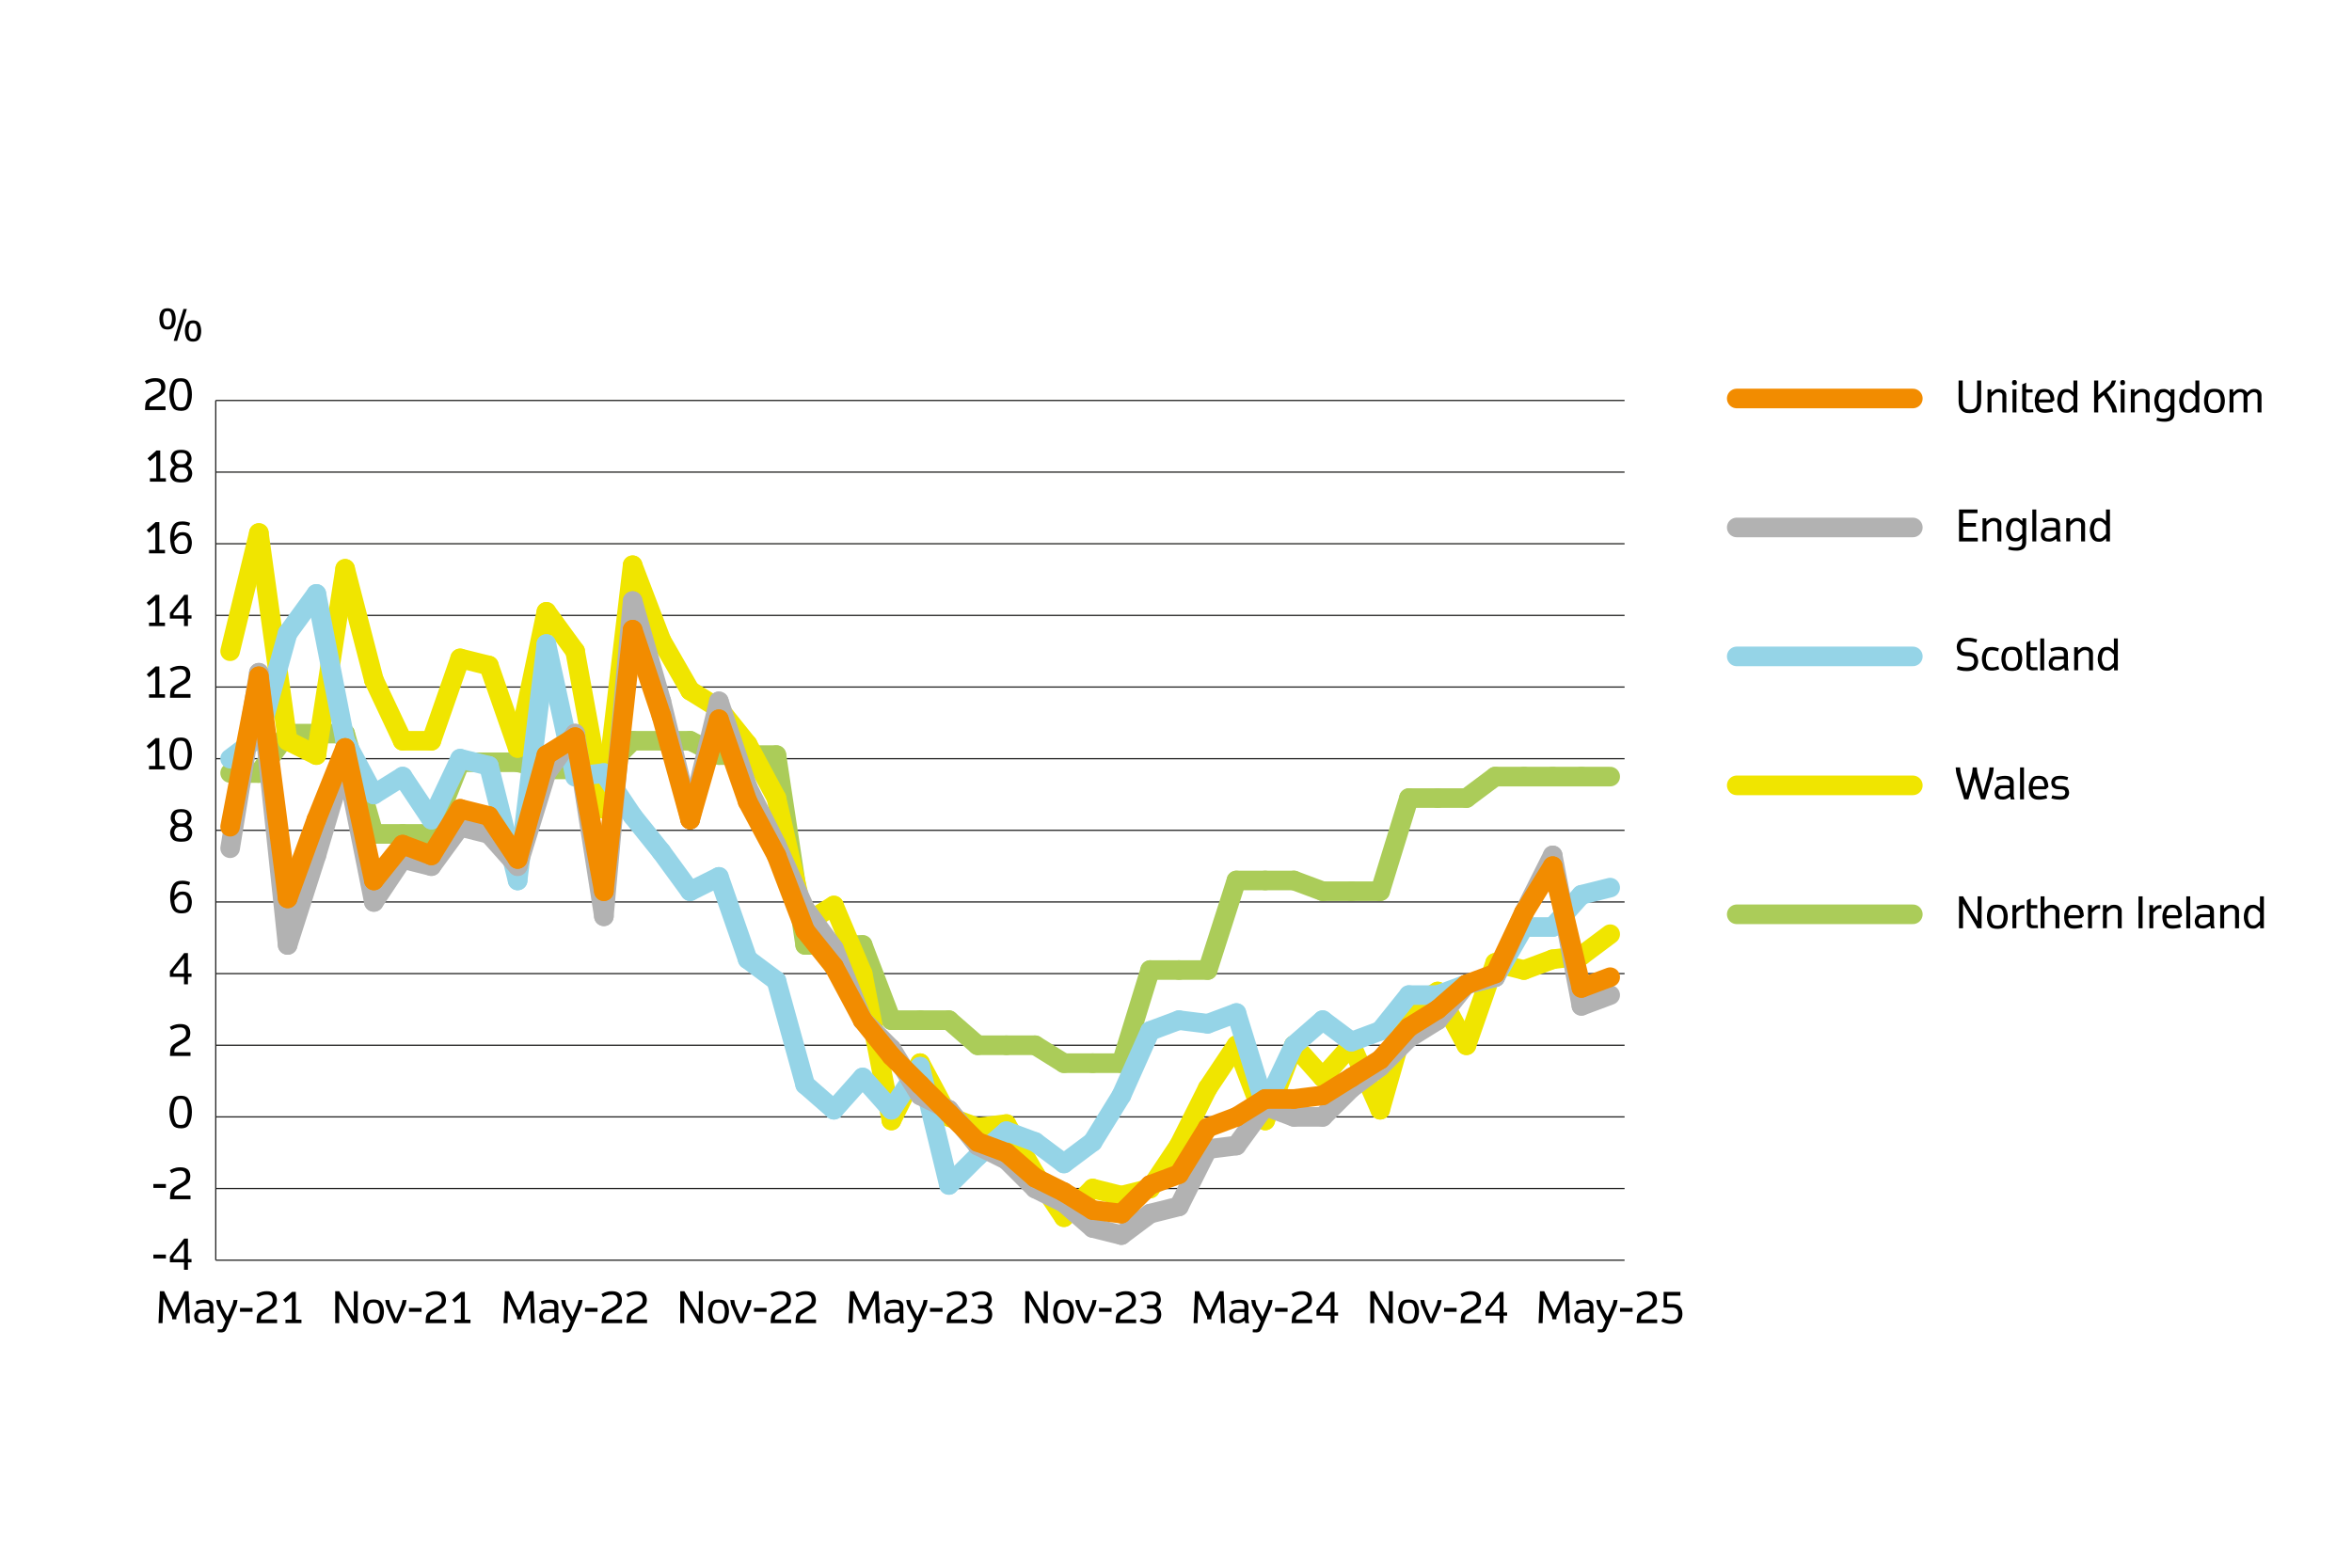 <?xml version="1.0" encoding="UTF-8"?><svg xmlns="http://www.w3.org/2000/svg" viewBox="0 0 960 640"><defs><style>.cls-1,.cls-2,.cls-3,.cls-4,.cls-5,.cls-6,.cls-7{fill:none;}.cls-2{stroke:#222221;stroke-width:.5px;}.cls-2,.cls-3,.cls-4,.cls-5,.cls-6,.cls-7{stroke-miterlimit:10;}.cls-3{stroke:#95d4e7;}.cls-3,.cls-4,.cls-5,.cls-6,.cls-7{stroke-linecap:round;stroke-width:8px;}.cls-4{stroke:#abcc59;}.cls-5{stroke:#b2b2b2;}.cls-6{stroke:#f0e500;}.cls-7{stroke:#f28c00;}</style></defs><g id="Layer_2"><path d="M804.03,168.67c-.44,0-.83-.02-1.16-.07-.34-.04-.64-.12-.92-.22-.28-.1-.53-.23-.75-.38-.23-.15-.44-.34-.64-.57-.38-.43-.67-.95-.85-1.58s-.28-1.29-.28-2v-8.51h1.68v8.46c0,.47.03.9.09,1.27s.15.67.27.88.24.39.36.53c.15.16.31.29.48.38.17.1.35.17.54.22s.38.09.58.1c.2.02.4.02.6.02.62,0,1.09-.07,1.42-.2.33-.13.59-.31.79-.53.2-.23.35-.48.46-.77.11-.29.18-.59.22-.91.04-.32.05-.65.05-.99v-8.46h1.67v8.51c0,.71-.09,1.37-.28,2s-.47,1.15-.85,1.58c-.32.35-.66.61-1.02.79s-.75.3-1.17.36c-.42.06-.85.09-1.28.09Z"/><path d="M811.25,168.38v-9.45h1.53v1.37l.8-.69c.21-.19.42-.34.61-.46.2-.12.43-.21.7-.27s.56-.09.85-.09c.47,0,.87.04,1.18.12.31.08.6.21.86.38.47.32.78.65.92.98.14.34.21.68.21,1.04v7.07h-1.6v-6.83c0-.29-.05-.54-.16-.72-.11-.18-.26-.33-.44-.45-.31-.17-.7-.26-1.16-.26-.3,0-.59.08-.88.23-.29.15-.52.3-.68.45s-.27.25-.33.32l-.8.8v6.44h-1.6Z"/><path d="M822.24,157.26c-.14,0-.27-.02-.4-.05-.13-.03-.23-.1-.32-.19-.05-.05-.11-.15-.18-.3-.07-.14-.1-.32-.1-.52s.03-.38.1-.52c.06-.14.12-.24.18-.3.09-.1.2-.16.32-.19s.25-.05.39-.05.27.02.4.05c.13.03.23.1.32.19.05.05.11.15.18.3.06.14.1.32.1.52s-.03.38-.1.52c-.07.15-.12.25-.18.3-.09.09-.2.16-.32.19-.12.03-.25.05-.39.05ZM821.44,168.38v-9.45h1.6v9.45h-1.6Z"/><path d="M827.95,168.38c-.37,0-.7-.04-1.01-.11-.31-.07-.57-.21-.8-.41-.3-.24-.49-.49-.59-.75s-.15-.56-.15-.89v-9.28l1.6-.73v2.73h2.62v1.29h-2.62v5.88c0,.31.09.55.28.73.12.12.27.2.45.24s.4.07.64.07c.53,0,1.02-.02,1.49-.05l.08,1.18c-.71.07-1.38.11-2.01.11Z"/><path d="M834.78,168.52c-.53,0-.97-.03-1.32-.1-.35-.07-.65-.16-.9-.28-.25-.12-.46-.25-.64-.39-.3-.2-.57-.54-.8-1.01-.23-.47-.4-.98-.48-1.53-.09-.54-.13-1.06-.13-1.55s.04-.95.13-1.37.2-.8.34-1.15c.14-.34.28-.63.44-.88.16-.25.3-.45.44-.61.34-.36.76-.6,1.26-.71.5-.11.99-.16,1.47-.16.53,0,1.03.06,1.5.19.47.12.86.35,1.18.68.46.49.78,1.07.96,1.73.19.66.29,1.32.3,1.97l-1.13.94h-5.26c.05.59.15,1.09.3,1.5s.36.69.6.85c.29.19.56.31.81.37s.57.09.96.09c.59,0,1.12-.04,1.59-.13.47-.09.89-.19,1.27-.31l.35,1.3c-.49.17-1.06.3-1.7.4-.64.1-1.15.16-1.52.16ZM832.13,163.07h4.8c0-.56-.1-1.09-.29-1.57s-.37-.8-.53-.96c-.21-.22-.44-.36-.71-.43-.26-.07-.54-.1-.82-.1s-.57.03-.84.1c-.28.06-.52.21-.72.43-.1.11-.2.25-.3.43s-.19.38-.28.6c-.08.22-.15.46-.21.72s-.09.52-.1.79Z"/><path d="M843.63,168.52c-.3,0-.58-.01-.82-.04-.25-.03-.47-.07-.68-.14s-.4-.16-.57-.27-.35-.25-.52-.42c-.24-.23-.48-.59-.71-1.09-.23-.5-.4-.99-.49-1.48-.09-.49-.14-.96-.14-1.41,0-.62.08-1.24.25-1.85.17-.61.36-1.09.56-1.43.21-.34.39-.58.53-.73.25-.25.51-.44.78-.56.27-.13.56-.21.88-.25.32-.04.63-.06.93-.06.38,0,.72.06,1.02.17.3.12.6.3.89.55l.75.65v-4.82h1.6v13.03h-1.53v-1.29l-.82.7c-.36.31-.7.52-1,.6-.31.09-.61.13-.91.13ZM843.68,167.2c.3,0,.57-.07.84-.21.26-.14.5-.32.72-.53.22-.21.4-.4.55-.56l.5-.52v-3.44l-.5-.52c-.26-.27-.5-.51-.72-.7-.22-.2-.45-.34-.69-.44-.24-.1-.47-.15-.69-.15-.4,0-.7.04-.9.12-.2.08-.37.2-.52.35-.18.19-.35.49-.51.9-.15.41-.26.8-.32,1.17-.06.37-.09.71-.09,1.01,0,.42.06.88.18,1.37.12.5.24.87.38,1.13.13.26.26.44.37.55.2.21.41.34.63.39.22.05.48.08.79.08Z"/><path d="M854.75,168.38v-13.03h1.67v6l4.39-3.74c.14-.12.28-.28.42-.48.14-.2.24-.38.3-.56l.46-1.22h1.69l-.42,1.27c-.15.46-.32.81-.5,1.03s-.47.51-.87.86l-1.93,1.65,3.06,4.74c.15.22.28.46.4.72.12.26.21.53.28.81l.42,1.95h-1.84l-.25-1.16c-.14-.57-.41-1.2-.82-1.88l-2.51-4.06-2.28,1.95v5.15h-1.67Z"/><path d="M866.39,157.26c-.14,0-.27-.02-.4-.05-.13-.03-.23-.1-.32-.19-.05-.05-.11-.15-.18-.3-.07-.14-.1-.32-.1-.52s.03-.38.1-.52c.06-.14.12-.24.18-.3.09-.1.2-.16.32-.19s.25-.05.39-.05.27.02.4.05c.13.03.23.1.32.19.05.05.11.15.18.3.06.14.1.32.1.52s-.03.38-.1.52c-.07.15-.12.25-.18.3-.09.09-.2.16-.32.19-.12.03-.25.05-.39.05ZM865.59,168.38v-9.45h1.6v9.45h-1.6Z"/><path d="M869.72,168.38v-9.45h1.53v1.37l.8-.69c.21-.19.42-.34.61-.46.2-.12.43-.21.7-.27s.56-.09.85-.09c.47,0,.87.04,1.18.12.31.08.6.21.86.38.47.32.78.65.92.98.14.34.21.68.21,1.04v7.07h-1.6v-6.83c0-.29-.05-.54-.16-.72-.11-.18-.26-.33-.44-.45-.31-.17-.7-.26-1.16-.26-.3,0-.59.08-.88.23-.29.15-.52.3-.68.45s-.27.25-.33.32l-.8.8v6.44h-1.6Z"/><path d="M883.75,172.17c-.81,0-1.49-.05-2.07-.14-.57-.09-1.07-.2-1.5-.33l.3-1.22c.4.1.81.19,1.25.27s.9.12,1.39.12.91-.04,1.28-.14.63-.2.8-.31c.27-.2.46-.45.56-.75.1-.3.15-.67.15-1.11v-1.48l-.75.65c-.35.3-.68.49-.98.55-.3.07-.61.1-.93.1-.45,0-.84-.04-1.19-.11-.35-.07-.62-.17-.84-.31-.21-.14-.4-.29-.56-.45-.25-.24-.49-.61-.72-1.09-.23-.48-.39-.96-.49-1.43s-.14-.94-.14-1.4c0-.43.04-.84.13-1.25.09-.41.2-.79.33-1.13.13-.35.28-.65.44-.92.16-.27.31-.47.46-.62.25-.25.51-.44.78-.56.27-.13.56-.21.88-.25.32-.04.63-.06.93-.06.38,0,.72.06,1.02.17.3.12.6.3.89.55l.82.73v-1.32h1.53v9.74c0,.59-.07,1.09-.22,1.5-.15.4-.32.7-.51.88-.19.18-.36.33-.5.44-.37.24-.8.41-1.29.52-.49.11-.91.16-1.24.16ZM883.31,167.05c.29,0,.57-.06.84-.19.27-.13.51-.29.72-.48.21-.2.39-.38.55-.54l.5-.53v-3.37l-.5-.52c-.26-.27-.5-.51-.72-.7-.22-.2-.45-.34-.69-.44-.24-.1-.47-.15-.69-.15-.4,0-.7.04-.9.12-.2.08-.37.2-.52.35-.18.19-.34.5-.5.92s-.27.81-.33,1.16c-.06.35-.09.66-.09.92,0,.42.06.86.17,1.34s.24.84.37,1.1c.13.25.26.44.38.55.2.21.41.34.63.39.22.05.48.08.79.08Z"/><path d="M893.4,168.52c-.3,0-.58-.01-.82-.04-.25-.03-.47-.07-.68-.14s-.4-.16-.57-.27-.35-.25-.52-.42c-.24-.23-.48-.59-.71-1.09-.23-.5-.4-.99-.49-1.48-.09-.49-.14-.96-.14-1.41,0-.62.08-1.24.25-1.85.17-.61.36-1.09.56-1.43.21-.34.39-.58.53-.73.25-.25.51-.44.78-.56.27-.13.56-.21.88-.25.32-.04.63-.06.93-.06.38,0,.72.06,1.02.17.3.12.6.3.89.55l.75.65v-4.82h1.6v13.03h-1.53v-1.29l-.82.7c-.36.31-.7.52-1,.6-.31.09-.61.13-.91.13ZM893.45,167.2c.3,0,.57-.07.84-.21.26-.14.5-.32.72-.53.22-.21.4-.4.55-.56l.5-.52v-3.44l-.5-.52c-.26-.27-.5-.51-.72-.7-.22-.2-.45-.34-.69-.44-.24-.1-.47-.15-.69-.15-.4,0-.7.04-.9.12-.2.08-.37.2-.52.35-.18.19-.35.49-.51.9-.15.41-.26.8-.32,1.17-.06.37-.09.71-.09,1.01,0,.42.06.88.18,1.37.12.5.24.87.38,1.13.13.26.26.44.37.55.2.21.41.34.63.39.22.05.48.08.79.08Z"/><path d="M903.85,168.6c-.28,0-.56-.01-.83-.04s-.54-.07-.79-.14c-.25-.07-.49-.15-.71-.26-.22-.11-.41-.25-.58-.42-.15-.14-.3-.34-.46-.59-.16-.25-.3-.55-.43-.9-.13-.35-.24-.74-.32-1.17-.08-.43-.12-.9-.12-1.41,0-.71.08-1.36.25-1.97.17-.61.35-1.08.56-1.4.2-.33.38-.56.53-.7.24-.24.53-.42.88-.55.35-.13.71-.22,1.07-.26s.68-.06.97-.06c.78,0,1.4.08,1.86.25.46.17.81.37,1.04.62.25.24.48.59.7,1.04s.38.95.48,1.48c.1.53.16,1.05.16,1.56,0,.7-.08,1.35-.25,1.96-.17.61-.35,1.07-.56,1.4s-.38.57-.53.71c-.34.36-.79.59-1.35.7-.56.11-1.08.17-1.56.17ZM903.85,167.32c.43,0,.78-.04,1.05-.14s.49-.21.64-.37c.18-.2.35-.48.49-.85.14-.37.25-.76.32-1.17.07-.41.1-.78.1-1.12,0-.5-.05-.99-.16-1.45s-.23-.84-.37-1.12c-.14-.28-.26-.47-.37-.59-.18-.18-.42-.31-.72-.39-.29-.09-.62-.13-.97-.13-.46,0-.83.05-1.09.15s-.47.23-.61.37c-.18.18-.35.46-.49.83-.15.37-.25.77-.32,1.18-.07.42-.1.8-.1,1.14,0,.45.05.93.16,1.44s.23.89.37,1.15c.14.26.26.45.37.56.19.2.43.33.73.4.3.07.62.11.96.11Z"/><path d="M910.03,168.38v-9.45h1.44v1.37l.78-.69c.21-.2.4-.35.59-.47s.4-.2.66-.26.52-.09.81-.09c.44,0,.82.04,1.12.12.3.08.58.21.83.38.19.13.36.29.52.45.16.16.28.36.38.57l.8-.71c.23-.2.43-.35.59-.46.16-.1.37-.19.64-.26s.54-.1.83-.1c.44,0,.82.04,1.12.12.3.08.58.21.83.38.44.31.73.64.87.98.14.34.21.69.21,1.04v7.07h-1.6v-6.83c0-.29-.05-.54-.14-.72s-.22-.33-.38-.45c-.27-.17-.62-.25-1.06-.26-.27,0-.54.08-.82.23s-.49.3-.64.45c-.14.15-.25.25-.32.32l-.75.8v6.44h-1.6v-6.83c0-.29-.05-.54-.14-.72s-.22-.33-.38-.45c-.15-.1-.31-.17-.46-.2-.15-.04-.35-.05-.6-.05-.27,0-.54.08-.82.23s-.49.3-.64.45c-.14.15-.25.25-.32.32l-.75.8v6.44h-1.6Z"/><path d="M799.6,221.03v-13.03h7.54v1.48h-5.87v4.02h5.23v1.48h-5.23v4.58h5.99v1.48h-7.66Z"/><path d="M809.21,221.03v-9.45h1.53v1.37l.8-.69c.21-.19.42-.34.61-.46.2-.12.43-.21.7-.27s.56-.09.85-.09c.47,0,.87.04,1.18.12.31.08.6.21.86.38.47.32.78.65.92.98.14.34.21.68.21,1.04v7.07h-1.6v-6.83c0-.29-.05-.54-.16-.72-.11-.18-.26-.33-.44-.45-.31-.17-.7-.26-1.16-.26-.3,0-.59.08-.88.23-.29.15-.52.3-.68.45s-.27.25-.33.32l-.8.8v6.44h-1.6Z"/><path d="M823.24,224.81c-.81,0-1.49-.05-2.07-.14-.57-.09-1.07-.2-1.5-.33l.3-1.22c.4.1.81.19,1.25.27s.9.12,1.39.12.91-.04,1.28-.14.63-.2.8-.31c.27-.2.46-.45.56-.75.1-.3.15-.67.15-1.11v-1.48l-.75.65c-.35.3-.68.49-.98.55-.3.07-.61.1-.93.1-.45,0-.84-.04-1.19-.11-.35-.07-.62-.17-.84-.31-.21-.14-.4-.29-.56-.45-.25-.24-.49-.61-.72-1.09-.23-.48-.39-.96-.49-1.43s-.14-.94-.14-1.4c0-.43.04-.84.13-1.25.09-.41.2-.79.33-1.13.13-.35.28-.65.44-.92.16-.27.31-.47.46-.62.25-.25.51-.44.78-.56.27-.13.56-.21.88-.25.32-.04.63-.06.93-.06.38,0,.72.06,1.02.17.3.12.6.3.89.55l.82.73v-1.32h1.53v9.74c0,.59-.07,1.09-.22,1.5-.15.4-.32.7-.51.88-.19.18-.36.33-.5.44-.37.24-.8.41-1.29.52-.49.11-.91.16-1.24.16ZM822.8,219.69c.29,0,.57-.06.84-.19.27-.13.51-.29.72-.48.21-.2.39-.38.55-.54l.5-.53v-3.37l-.5-.52c-.26-.27-.5-.51-.72-.7-.22-.2-.45-.34-.69-.44-.24-.1-.47-.15-.69-.15-.4,0-.7.04-.9.12-.2.08-.37.2-.52.35-.18.19-.34.5-.5.92s-.27.81-.33,1.16c-.06.35-.09.66-.09.92,0,.42.06.86.17,1.34s.24.84.37,1.1c.13.25.26.44.38.55.2.21.41.34.63.39.22.05.48.08.79.08Z"/><path d="M829.53,221.03v-13.03h1.6v13.03h-1.6Z"/><path d="M836.21,221.1c-.57,0-1.06-.06-1.47-.2-.41-.13-.74-.31-.97-.53-.12-.1-.25-.29-.39-.55-.14-.27-.25-.54-.31-.82-.07-.28-.1-.53-.1-.75,0-.52.1-.97.3-1.38.2-.4.39-.68.57-.84.23-.2.48-.37.75-.52s.57-.21.9-.21h3.67v-.95c0-.27-.04-.52-.12-.74s-.21-.39-.38-.51c-.17-.11-.38-.2-.65-.26-.27-.07-.66-.1-1.17-.1s-1.01.07-1.53.22-.95.29-1.28.42l-.4-1.18c.51-.23,1.08-.41,1.72-.55.63-.13,1.25-.2,1.85-.2.22,0,.45,0,.69.03.24.02.47.05.71.09.23.04.45.1.66.18.21.07.39.17.55.28.2.15.37.33.52.55.15.22.27.47.35.76s.12.57.12.86v5.11c0,.39.04.7.11.92l.26.82h-1.57l-.28-1.11-.88.59c-.37.24-.73.4-1.1.48s-.72.12-1.08.12ZM836.48,219.84c.34,0,.64-.05.92-.15.28-.1.55-.25.81-.45l.94-.73v-2h-3.24c-.22,0-.4.05-.54.16-.14.11-.28.23-.41.37-.11.11-.21.28-.3.49-.09.22-.14.45-.14.7,0,.15.02.29.05.43.03.14.07.26.12.37s.1.2.16.28c.06.08.11.14.16.17.15.14.34.23.55.29.21.05.51.08.9.08Z"/><path d="M843.38,221.03v-9.45h1.53v1.37l.8-.69c.21-.19.42-.34.61-.46.2-.12.43-.21.7-.27s.56-.09.85-.09c.47,0,.87.04,1.18.12.31.08.6.21.86.38.47.32.78.65.92.98.14.34.21.68.21,1.04v7.07h-1.6v-6.83c0-.29-.05-.54-.16-.72-.11-.18-.26-.33-.44-.45-.31-.17-.7-.26-1.16-.26-.3,0-.59.08-.88.23-.29.15-.52.3-.68.45s-.27.25-.33.32l-.8.8v6.44h-1.6Z"/><path d="M856.93,221.17c-.3,0-.58-.01-.82-.04-.25-.03-.47-.07-.68-.14s-.4-.16-.57-.27-.35-.25-.52-.42c-.24-.23-.48-.59-.71-1.09-.23-.5-.4-.99-.49-1.48-.09-.49-.14-.96-.14-1.41,0-.62.08-1.24.25-1.85.17-.61.36-1.09.56-1.43.21-.34.39-.58.53-.73.25-.25.51-.44.78-.56.27-.13.56-.21.88-.25.32-.04.63-.06.93-.06.38,0,.72.06,1.02.17.3.12.6.3.89.55l.75.65v-4.82h1.6v13.03h-1.53v-1.29l-.82.7c-.36.31-.7.52-1,.6-.31.09-.61.13-.91.13ZM856.98,219.84c.3,0,.57-.07.84-.21.26-.14.5-.32.72-.53.22-.21.4-.4.55-.56l.5-.52v-3.44l-.5-.52c-.26-.27-.5-.51-.72-.7-.22-.2-.45-.34-.69-.44-.24-.1-.47-.15-.69-.15-.4,0-.7.04-.9.12-.2.08-.37.2-.52.35-.18.19-.35.49-.51.9-.15.41-.26.8-.32,1.17-.06.37-.09.71-.09,1.01,0,.42.06.88.18,1.37.12.5.24.87.38,1.13.13.26.26.44.37.55.2.21.41.34.63.39.22.05.48.08.79.08Z"/><path d="M802.78,273.96c-.92,0-1.71-.07-2.37-.21-.66-.14-1.22-.29-1.67-.47l.42-1.4c.19.1.52.2,1,.3.47.11.93.19,1.37.24.44.05.86.08,1.26.08s.8-.05,1.16-.14c.36-.1.64-.2.83-.31.19-.11.32-.21.4-.29.21-.22.37-.49.46-.79.09-.3.14-.62.14-.94,0-.38-.05-.72-.16-1.02-.11-.29-.27-.52-.48-.67-.16-.12-.37-.22-.64-.3s-.63-.13-1.1-.15l-1.02-.05c-.55-.03-1.07-.13-1.55-.3-.48-.17-.88-.41-1.18-.72-.18-.18-.35-.44-.52-.76-.17-.32-.29-.64-.36-.98-.07-.33-.11-.65-.11-.96s.03-.59.09-.86c.06-.27.15-.53.25-.77.11-.24.23-.46.36-.65.14-.2.28-.36.42-.51.41-.37.92-.63,1.51-.77.59-.14,1.22-.21,1.88-.21.73,0,1.44.08,2.13.23s1.25.31,1.69.46l-.38,1.32c-.62-.19-1.24-.34-1.88-.45-.64-.11-1.19-.16-1.64-.16-.56,0-1.02.07-1.4.21s-.64.29-.79.46c-.15.17-.3.39-.43.68-.13.29-.2.61-.2.98,0,.2.02.39.06.57.04.18.09.34.16.49s.13.27.2.37.14.18.2.22c.24.19.47.32.69.4.22.08.49.12.82.12l1.49.08c.59.04,1.1.15,1.53.32.43.17.75.35.99.55.33.31.58.75.75,1.33.17.58.26,1.07.26,1.47,0,.5-.08.97-.24,1.4-.16.43-.32.76-.5,1.01s-.32.43-.45.55c-.4.38-.92.64-1.55.79-.63.15-1.27.22-1.91.22Z"/><path d="M813.15,273.78c-1.37,0-2.33-.28-2.89-.85-.25-.25-.49-.6-.7-1.04-.21-.44-.37-.92-.47-1.43s-.15-1.01-.15-1.5.04-.95.13-1.37.2-.8.33-1.14c.13-.34.28-.63.44-.88.16-.25.31-.45.46-.6.57-.57,1.49-.85,2.76-.85.51,0,1.04.07,1.61.21.56.14.97.27,1.22.38l-.4,1.28c-.33-.15-.72-.28-1.19-.38s-.91-.15-1.35-.15c-.38,0-.7.05-.95.15s-.45.25-.62.45c-.17.2-.32.49-.46.87-.14.38-.23.73-.28,1.06-.04.33-.07.65-.07.97s.02.64.07.95c.05.31.11.59.2.85.08.26.18.49.28.69s.22.36.34.48c.21.21.46.35.76.42.3.07.62.1.97.1.37,0,.74-.04,1.09-.12s.64-.17.85-.26c.21-.09.36-.16.44-.19l.47,1.26c-.3.17-.78.32-1.43.45-.66.12-1.15.19-1.48.19Z"/><path d="M821.15,273.89c-.28,0-.56-.01-.83-.04s-.54-.07-.79-.14c-.25-.07-.49-.15-.71-.26-.22-.11-.41-.25-.58-.42-.15-.14-.3-.34-.46-.59-.16-.25-.3-.55-.43-.9-.13-.35-.24-.74-.32-1.17-.08-.43-.12-.9-.12-1.41,0-.71.08-1.36.25-1.97.17-.61.35-1.08.56-1.4.2-.33.38-.56.53-.7.24-.24.53-.42.88-.55.35-.13.71-.22,1.07-.26s.68-.06.97-.06c.78,0,1.4.08,1.86.25.46.17.81.37,1.04.62.25.24.48.59.7,1.04s.38.95.48,1.48c.1.53.16,1.05.16,1.56,0,.7-.08,1.35-.25,1.96-.17.61-.35,1.07-.56,1.4s-.38.57-.53.71c-.34.36-.79.59-1.35.7-.56.11-1.08.17-1.56.17ZM821.15,272.61c.43,0,.78-.04,1.05-.14s.49-.21.64-.37c.18-.2.35-.48.49-.85.14-.37.25-.76.32-1.17.07-.41.1-.78.1-1.12,0-.5-.05-.99-.16-1.45s-.23-.84-.37-1.12c-.14-.28-.26-.47-.37-.59-.18-.18-.42-.31-.72-.39-.29-.09-.62-.13-.97-.13-.46,0-.83.05-1.09.15s-.47.23-.61.37c-.18.18-.35.46-.49.83-.15.37-.25.77-.32,1.18-.07.42-.1.8-.1,1.14,0,.45.05.93.16,1.44s.23.89.37,1.15c.14.26.26.45.37.56.19.2.43.33.73.4.3.07.62.11.96.11Z"/><path d="M829.71,273.67c-.37,0-.7-.04-1.01-.11-.31-.07-.57-.21-.8-.41-.3-.24-.49-.49-.59-.75s-.15-.56-.15-.89v-9.28l1.6-.73v2.73h2.62v1.29h-2.62v5.88c0,.31.09.55.28.73.12.12.27.2.45.24s.4.07.64.07c.53,0,1.02-.02,1.49-.05l.08,1.18c-.71.07-1.38.11-2.01.11Z"/><path d="M832.76,273.67v-13.03h1.6v13.03h-1.6Z"/><path d="M839.44,273.74c-.57,0-1.06-.06-1.47-.2-.41-.13-.74-.31-.97-.53-.12-.1-.25-.29-.39-.55-.14-.27-.25-.54-.31-.82-.07-.28-.1-.53-.1-.75,0-.52.1-.97.3-1.38.2-.4.39-.68.57-.84.23-.2.48-.37.75-.52s.57-.21.9-.21h3.67v-.95c0-.27-.04-.52-.12-.74s-.21-.39-.38-.51c-.17-.11-.38-.2-.65-.26-.27-.07-.66-.1-1.17-.1s-1.01.07-1.53.22-.95.29-1.28.42l-.4-1.18c.51-.23,1.08-.41,1.72-.55.63-.13,1.25-.2,1.85-.2.22,0,.45,0,.69.03.24.02.47.05.71.09.23.04.45.1.66.18.21.07.39.17.55.28.2.15.37.33.52.55.15.22.27.47.35.76s.12.57.12.86v5.11c0,.39.04.7.11.92l.26.82h-1.57l-.28-1.11-.88.59c-.37.24-.73.4-1.1.48s-.72.12-1.08.12ZM839.71,272.49c.34,0,.64-.05.92-.15.28-.1.55-.25.81-.45l.94-.73v-2h-3.24c-.22,0-.4.05-.54.16-.14.11-.28.23-.41.37-.11.11-.21.28-.3.49-.09.22-.14.45-.14.7,0,.15.02.29.05.43.03.14.07.26.12.37s.1.2.16.28c.06.08.11.14.16.17.15.14.34.23.55.29.21.05.51.08.9.08Z"/><path d="M846.61,273.67v-9.45h1.53v1.37l.8-.69c.21-.19.42-.34.61-.46.2-.12.43-.21.7-.27s.56-.09.85-.09c.47,0,.87.04,1.18.12.31.08.6.21.86.38.47.32.78.65.92.98.14.34.21.68.21,1.04v7.07h-1.6v-6.83c0-.29-.05-.54-.16-.72-.11-.18-.26-.33-.44-.45-.31-.17-.7-.26-1.16-.26-.3,0-.59.08-.88.23-.29.15-.52.3-.68.45s-.27.25-.33.32l-.8.8v6.44h-1.6Z"/><path d="M860.15,273.81c-.3,0-.58-.01-.82-.04-.25-.03-.47-.07-.68-.14s-.4-.16-.57-.27-.35-.25-.52-.42c-.24-.23-.48-.59-.71-1.09-.23-.5-.4-.99-.49-1.48-.09-.49-.14-.96-.14-1.41,0-.62.08-1.24.25-1.85.17-.61.36-1.09.56-1.43.21-.34.39-.58.53-.73.25-.25.51-.44.78-.56.27-.13.56-.21.88-.25.32-.04.63-.06.93-.06.38,0,.72.06,1.02.17.3.12.6.3.89.55l.75.65v-4.82h1.6v13.03h-1.53v-1.29l-.82.7c-.36.31-.7.52-1,.6-.31.09-.61.13-.91.13ZM860.2,272.49c.3,0,.57-.07.84-.21.26-.14.5-.32.72-.53.22-.21.4-.4.55-.56l.5-.52v-3.44l-.5-.52c-.26-.27-.5-.51-.72-.7-.22-.2-.45-.34-.69-.44-.24-.1-.47-.15-.69-.15-.4,0-.7.04-.9.12-.2.08-.37.2-.52.35-.18.19-.35.49-.51.9-.15.41-.26.8-.32,1.17-.06.37-.09.71-.09,1.01,0,.42.06.88.18,1.37.12.5.24.87.38,1.13.13.26.26.44.37.55.2.21.41.34.63.39.22.05.48.08.79.08Z"/><path d="M801.72,326.32l-3.02-9.95c-.07-.26-.13-.49-.18-.72-.05-.22-.09-.49-.13-.81l-.16-1.55h1.8l.2,1.96c.02.22.13.68.33,1.36l2.02,7.32,2.1-7.32c.18-.62.28-1.07.31-1.36l.2-1.96h1.68l.2,1.96c.02.22.13.68.33,1.36l2.02,7.32,2.1-7.32c.18-.62.28-1.07.31-1.36l.2-1.96h1.75l-.17,1.55c-.07.57-.17,1.08-.3,1.53l-3.06,9.95h-1.68l-2.57-8.7-2.58,8.7h-1.68Z"/><path d="M817.34,326.39c-.57,0-1.06-.06-1.47-.2-.41-.13-.74-.31-.97-.53-.12-.1-.25-.29-.39-.55-.14-.27-.25-.54-.31-.82-.07-.28-.1-.53-.1-.75,0-.52.1-.97.3-1.38.2-.4.39-.68.57-.84.23-.2.48-.37.75-.52s.57-.21.9-.21h3.67v-.95c0-.27-.04-.52-.12-.74s-.21-.39-.38-.51c-.17-.11-.38-.2-.65-.26-.27-.07-.66-.1-1.17-.1s-1.01.07-1.53.22-.95.29-1.28.42l-.4-1.18c.51-.23,1.08-.41,1.72-.55.63-.13,1.25-.2,1.85-.2.22,0,.45,0,.69.03.24.02.47.05.71.09.23.04.45.1.66.18.21.07.39.17.55.28.2.15.37.33.52.55.15.22.27.47.35.76s.12.57.12.86v5.11c0,.39.04.7.11.92l.26.82h-1.57l-.28-1.11-.88.59c-.37.24-.73.4-1.1.48s-.72.12-1.08.12ZM817.61,325.13c.34,0,.64-.05.92-.15.28-.1.55-.25.81-.45l.94-.73v-2h-3.24c-.22,0-.4.05-.54.16-.14.11-.28.23-.41.37-.11.11-.21.28-.3.49-.09.22-.14.45-.14.7,0,.15.02.29.05.43.03.14.07.26.12.37s.1.2.16.28c.06.08.11.14.16.17.15.14.34.23.55.29.21.05.51.08.9.08Z"/><path d="M824.51,326.32v-13.03h1.6v13.03h-1.6Z"/><path d="M832.34,326.46c-.53,0-.97-.03-1.32-.1-.35-.07-.65-.16-.9-.28-.25-.12-.46-.25-.64-.39-.3-.2-.57-.54-.8-1.01-.23-.47-.4-.98-.48-1.53-.09-.54-.13-1.06-.13-1.55s.04-.95.13-1.37.2-.8.34-1.15c.14-.34.28-.63.44-.88.16-.25.3-.45.44-.61.34-.36.76-.6,1.26-.71.5-.11.99-.16,1.47-.16.53,0,1.03.06,1.5.19.47.12.86.35,1.18.68.46.49.78,1.07.96,1.73.19.66.29,1.32.3,1.97l-1.13.94h-5.26c.05.59.15,1.09.3,1.5s.36.69.6.85c.29.19.56.31.81.37s.57.09.96.09c.59,0,1.12-.04,1.59-.13.47-.09.89-.19,1.27-.31l.35,1.3c-.49.17-1.06.3-1.7.4-.64.1-1.15.16-1.52.16ZM829.69,321h4.8c0-.56-.1-1.09-.29-1.57s-.37-.8-.53-.96c-.21-.22-.44-.36-.71-.43-.26-.07-.54-.1-.82-.1s-.57.03-.84.1c-.28.06-.52.21-.72.43-.1.11-.2.25-.3.43s-.19.38-.28.6c-.08.22-.15.46-.21.72s-.09.52-.1.79Z"/><path d="M840.72,326.46c-.45,0-.86-.02-1.23-.07-.37-.04-.7-.09-.98-.15s-.53-.12-.74-.18c-.21-.06-.36-.11-.48-.15l.42-1.25c.15.06.41.13.77.21.36.08.73.13,1.11.17s.74.06,1.09.06c.54,0,.96-.04,1.25-.12.29-.08.5-.18.63-.3.15-.15.26-.34.33-.56s.1-.4.1-.53c0-.23-.05-.45-.16-.65-.1-.2-.21-.34-.33-.43-.27-.15-.75-.25-1.46-.29l-.98-.04c-.28,0-.56-.05-.86-.12-.29-.08-.54-.17-.73-.28-.2-.11-.35-.21-.47-.33-.08-.07-.17-.17-.26-.3-.09-.13-.17-.28-.24-.45-.07-.17-.13-.37-.18-.58-.05-.21-.07-.44-.07-.68,0-.3.05-.6.15-.88.1-.29.22-.52.36-.7.14-.18.27-.32.39-.42.33-.27.74-.46,1.23-.56.49-.1,1.03-.15,1.6-.15.63,0,1.19.05,1.68.16.49.1.99.23,1.5.39l-.38,1.2c-.31-.08-.58-.14-.83-.2-.24-.05-.56-.1-.95-.15-.39-.05-.75-.07-1.08-.07-.59,0-1.02.05-1.27.14-.25.1-.42.18-.5.26-.11.1-.2.25-.28.44-.08.2-.12.39-.12.58,0,.27.05.5.16.69s.21.31.31.39c.14.09.32.16.55.22.23.06.54.09.93.09l1.02.04c.51.02.93.11,1.27.25s.59.29.75.44c.08.07.17.17.26.3.09.13.18.28.25.45.08.17.14.37.19.59.05.22.08.45.08.7,0,.33-.05.64-.16.94-.11.3-.23.55-.37.75-.14.2-.27.34-.39.44-.33.29-.77.47-1.32.56s-1.08.14-1.57.14Z"/><path d="M799.6,378.96v-13.03h1.67l5.92,10.15v-10.15h1.62v13.03h-1.68l-5.91-10.14v10.14h-1.62Z"/><path d="M815.23,379.19c-.28,0-.56-.01-.83-.04s-.54-.07-.79-.14c-.25-.07-.49-.15-.71-.26-.22-.11-.41-.25-.58-.42-.15-.14-.3-.34-.46-.59-.16-.25-.3-.55-.43-.9-.13-.35-.24-.74-.32-1.17-.08-.43-.12-.9-.12-1.41,0-.71.08-1.36.25-1.97.17-.61.35-1.08.56-1.4.2-.33.38-.56.53-.7.24-.24.53-.42.88-.55.35-.13.71-.22,1.07-.26s.68-.06.97-.06c.78,0,1.4.08,1.86.25.46.17.81.37,1.04.62.25.24.48.59.7,1.04s.38.95.48,1.48c.1.53.16,1.05.16,1.56,0,.7-.08,1.35-.25,1.96-.17.61-.35,1.07-.56,1.4s-.38.57-.53.71c-.34.36-.79.59-1.35.7-.56.11-1.08.17-1.56.17ZM815.23,377.9c.43,0,.78-.04,1.05-.14s.49-.21.64-.37c.18-.2.35-.48.49-.85.14-.37.25-.76.32-1.17.07-.41.1-.78.1-1.12,0-.5-.05-.99-.16-1.45s-.23-.84-.37-1.12c-.14-.28-.26-.47-.37-.59-.18-.18-.42-.31-.72-.39-.29-.09-.62-.13-.97-.13-.46,0-.83.05-1.09.15s-.47.23-.61.37c-.18.18-.35.46-.49.83-.15.37-.25.77-.32,1.18-.07.42-.1.8-.1,1.14,0,.45.05.93.16,1.44s.23.89.37,1.15c.14.26.26.45.37.56.19.2.43.33.73.4.3.07.62.11.96.11Z"/><path d="M821.41,378.96v-9.45h1.53v1.49l.8-.69c.22-.2.42-.35.6-.47s.4-.2.63-.26c.24-.06.48-.09.72-.09.33,0,.54.02.64.05v1.4c-.19-.04-.4-.05-.64-.05-.4,0-.74.08-1.02.25-.29.17-.58.4-.87.69l-.8.8v6.32h-1.6Z"/><path d="M829.85,378.96c-.37,0-.7-.04-1.01-.11-.31-.07-.57-.21-.8-.41-.3-.24-.49-.49-.59-.75s-.15-.56-.15-.89v-9.28l1.6-.73v2.73h2.62v1.29h-2.62v5.88c0,.31.09.55.28.73.12.12.27.2.45.24s.4.07.64.07c.53,0,1.02-.02,1.49-.05l.08,1.18c-.71.07-1.38.11-2.01.11Z"/><path d="M832.9,378.96v-13.03h1.6v4.9l.73-.64c.21-.19.42-.34.61-.46.2-.12.43-.21.7-.27s.56-.09.85-.09c.47,0,.87.04,1.18.12.31.08.6.21.86.38.47.32.78.65.92.98.14.34.21.68.21,1.04v7.07h-1.6v-6.83c0-.29-.05-.54-.16-.72-.11-.18-.26-.33-.44-.45-.31-.17-.7-.26-1.16-.26-.3,0-.59.08-.88.23-.29.15-.52.3-.68.45s-.27.25-.33.32l-.8.8v6.44h-1.6Z"/><path d="M846.79,379.11c-.53,0-.97-.03-1.32-.1-.35-.07-.65-.16-.9-.28-.25-.12-.46-.25-.64-.39-.3-.2-.57-.54-.8-1.01-.23-.47-.4-.98-.48-1.53-.09-.54-.13-1.06-.13-1.55s.04-.95.13-1.37.2-.8.34-1.15c.14-.34.28-.63.44-.88.16-.25.3-.45.44-.61.34-.36.76-.6,1.26-.71.5-.11.99-.16,1.47-.16.53,0,1.03.06,1.5.19.47.12.86.35,1.18.68.46.49.78,1.07.96,1.73.19.66.29,1.32.3,1.97l-1.13.94h-5.26c.05.59.15,1.09.3,1.5s.36.69.6.85c.29.19.56.31.81.37s.57.09.96.09c.59,0,1.12-.04,1.59-.13.47-.09.89-.19,1.27-.31l.35,1.3c-.49.17-1.06.3-1.7.4-.64.1-1.15.16-1.52.16ZM844.13,373.65h4.8c0-.56-.1-1.09-.29-1.57s-.37-.8-.53-.96c-.21-.22-.44-.36-.71-.43-.26-.07-.54-.1-.82-.1s-.57.03-.84.1c-.28.06-.52.21-.72.43-.1.11-.2.25-.3.43s-.19.38-.28.6c-.08.22-.15.46-.21.72s-.09.52-.1.79Z"/><path d="M852.28,378.96v-9.45h1.53v1.49l.8-.69c.22-.2.42-.35.6-.47s.4-.2.63-.26c.24-.06.48-.09.72-.09.33,0,.54.02.64.05v1.4c-.19-.04-.4-.05-.64-.05-.4,0-.74.08-1.02.25-.29.17-.58.4-.87.69l-.8.8v6.32h-1.6Z"/><path d="M858.34,378.96v-9.45h1.53v1.37l.8-.69c.21-.19.42-.34.61-.46.2-.12.43-.21.7-.27s.56-.09.85-.09c.47,0,.87.04,1.18.12.31.08.6.21.86.38.47.32.78.65.92.98.14.34.21.68.21,1.04v7.07h-1.6v-6.83c0-.29-.05-.54-.16-.72-.11-.18-.26-.33-.44-.45-.31-.17-.7-.26-1.16-.26-.3,0-.59.08-.88.23-.29.15-.52.3-.68.45s-.27.25-.33.32l-.8.8v6.44h-1.6Z"/><path d="M872.86,378.96v-13.03h1.67v13.03h-1.67Z"/><path d="M877.31,378.96v-9.45h1.53v1.49l.8-.69c.22-.2.42-.35.6-.47s.4-.2.63-.26c.24-.06.48-.09.72-.09.33,0,.54.02.64.05v1.4c-.19-.04-.4-.05-.64-.05-.4,0-.74.08-1.02.25-.29.17-.58.4-.87.69l-.8.8v6.32h-1.6Z"/><path d="M886.88,379.11c-.53,0-.97-.03-1.32-.1-.35-.07-.65-.16-.9-.28-.25-.12-.46-.25-.64-.39-.3-.2-.57-.54-.8-1.01-.23-.47-.4-.98-.48-1.53-.09-.54-.13-1.06-.13-1.55s.04-.95.13-1.37.2-.8.34-1.15c.14-.34.28-.63.44-.88.16-.25.3-.45.44-.61.34-.36.76-.6,1.26-.71.5-.11.99-.16,1.47-.16.53,0,1.03.06,1.5.19.47.12.86.35,1.18.68.46.49.78,1.07.96,1.73.19.66.29,1.32.3,1.97l-1.13.94h-5.26c.05.59.15,1.09.3,1.5s.36.69.6.85c.29.19.56.31.81.37s.57.09.96.09c.59,0,1.12-.04,1.59-.13.47-.09.89-.19,1.27-.31l.35,1.3c-.49.17-1.06.3-1.7.4-.64.1-1.15.16-1.52.16ZM884.23,373.65h4.8c0-.56-.1-1.09-.29-1.57s-.37-.8-.53-.96c-.21-.22-.44-.36-.71-.43-.26-.07-.54-.1-.82-.1s-.57.03-.84.1c-.28.06-.52.21-.72.43-.1.11-.2.25-.3.43s-.19.38-.28.6c-.08.22-.15.46-.21.72s-.09.52-.1.79Z"/><path d="M892.37,378.96v-13.03h1.6v13.03h-1.6Z"/><path d="M899.05,379.03c-.57,0-1.06-.06-1.47-.2-.41-.13-.74-.31-.97-.53-.12-.1-.25-.29-.39-.55-.14-.27-.25-.54-.31-.82-.07-.28-.1-.53-.1-.75,0-.52.1-.97.3-1.38.2-.4.39-.68.57-.84.23-.2.48-.37.75-.52s.57-.21.9-.21h3.67v-.95c0-.27-.04-.52-.12-.74s-.21-.39-.38-.51c-.17-.11-.38-.2-.65-.26-.27-.07-.66-.1-1.17-.1s-1.01.07-1.53.22-.95.29-1.28.42l-.4-1.18c.51-.23,1.08-.41,1.72-.55.63-.13,1.25-.2,1.85-.2.22,0,.45,0,.69.03.24.02.47.05.71.09.23.04.45.1.66.18.21.07.39.17.55.28.2.15.37.33.52.55.15.22.27.47.35.76s.12.57.12.86v5.11c0,.39.04.7.11.92l.26.82h-1.57l-.28-1.11-.88.59c-.37.24-.73.4-1.1.48s-.72.12-1.08.12ZM899.32,377.78c.34,0,.64-.05.92-.15.28-.1.55-.25.81-.45l.94-.73v-2h-3.24c-.22,0-.4.05-.54.16-.14.11-.28.23-.41.37-.11.11-.21.28-.3.49-.09.22-.14.45-.14.7,0,.15.02.29.05.43.03.14.07.26.12.37s.1.2.16.28c.06.08.11.14.16.17.15.14.34.23.55.29.21.05.51.08.9.08Z"/><path d="M906.22,378.96v-9.45h1.53v1.37l.8-.69c.21-.19.42-.34.61-.46.2-.12.43-.21.7-.27s.56-.09.85-.09c.47,0,.87.04,1.18.12.31.08.6.21.86.38.47.32.78.65.92.98.14.34.21.68.21,1.04v7.07h-1.6v-6.83c0-.29-.05-.54-.16-.72-.11-.18-.26-.33-.44-.45-.31-.17-.7-.26-1.16-.26-.3,0-.59.08-.88.23-.29.15-.52.3-.68.45s-.27.25-.33.32l-.8.8v6.44h-1.6Z"/><path d="M919.77,379.11c-.3,0-.58-.01-.82-.04-.25-.03-.47-.07-.68-.14s-.4-.16-.57-.27-.35-.25-.52-.42c-.24-.23-.48-.59-.71-1.09-.23-.5-.4-.99-.49-1.48-.09-.49-.14-.96-.14-1.41,0-.62.08-1.24.25-1.85.17-.61.36-1.09.56-1.43.21-.34.39-.58.53-.73.25-.25.51-.44.78-.56.27-.13.56-.21.88-.25.32-.04.63-.06.93-.06.38,0,.72.06,1.02.17.3.12.6.3.89.55l.75.65v-4.82h1.6v13.03h-1.53v-1.29l-.82.7c-.36.31-.7.52-1,.6-.31.09-.61.13-.91.13ZM919.82,377.78c.3,0,.57-.07.84-.21.26-.14.5-.32.72-.53.22-.21.4-.4.55-.56l.5-.52v-3.44l-.5-.52c-.26-.27-.5-.51-.72-.7-.22-.2-.45-.34-.69-.44-.24-.1-.47-.15-.69-.15-.4,0-.7.04-.9.12-.2.08-.37.2-.52.35-.18.19-.35.49-.51.9-.15.41-.26.8-.32,1.17-.06.37-.09.71-.09,1.01,0,.42.06.88.18,1.37.12.5.24.87.38,1.13.13.26.26.44.37.55.2.21.41.34.63.39.22.05.48.08.79.08Z"/><line class="cls-7" x1="708.87" y1="162.68" x2="780.75" y2="162.68"/><line class="cls-5" x1="708.87" y1="215.33" x2="780.75" y2="215.33"/><line class="cls-3" x1="708.87" y1="267.97" x2="780.75" y2="267.97"/><line class="cls-6" x1="708.87" y1="320.62" x2="780.75" y2="320.62"/><line class="cls-4" x1="708.87" y1="373.26" x2="780.75" y2="373.26"/><rect class="cls-1" x="55.38" y="126.13" width="27.3" height="24.05"/><path d="M68.38,134.52c-.46,0-.88-.06-1.29-.19s-.74-.34-1-.63c-.21-.21-.41-.54-.58-.98s-.29-.87-.36-1.28c-.06-.41-.1-.83-.1-1.26,0-.6.07-1.16.2-1.69.13-.53.27-.93.43-1.21.15-.28.29-.48.42-.61.27-.3.6-.51,1-.63.4-.12.83-.19,1.29-.19s.89.06,1.29.19c.4.12.73.33,1,.63.35.38.61.92.78,1.61s.26,1.33.26,1.9-.06,1.13-.19,1.66-.27.94-.43,1.23c-.16.29-.3.5-.43.63-.27.29-.6.5-1,.63-.4.13-.83.19-1.29.19ZM68.38,133.35c.23,0,.45-.03.66-.09.21-.06.39-.19.52-.39.21-.28.37-.71.48-1.28.11-.58.16-1.05.16-1.43,0-.62-.07-1.17-.22-1.64s-.29-.82-.42-1.03-.31-.33-.52-.39c-.21-.06-.43-.08-.66-.08s-.44.03-.66.08c-.21.06-.39.18-.52.39-.11.15-.23.41-.34.75-.12.35-.19.68-.24,1.01-.04.33-.06.63-.06.91,0,.37.04.77.11,1.2.07.42.16.76.26,1,.1.24.19.42.27.52.14.2.31.33.52.39.21.06.43.09.66.09ZM70.89,139.17l3.98-13.03h1.4l-3.98,13.03h-1.4ZM78.79,139.46c-.46,0-.89-.06-1.29-.19-.4-.13-.73-.34-1-.63-.12-.13-.25-.31-.37-.53-.12-.22-.24-.49-.33-.79-.1-.3-.18-.64-.24-1-.06-.37-.09-.76-.09-1.19,0-.57.06-1.12.18-1.64s.26-.94.42-1.23c.16-.29.3-.5.44-.64.27-.29.6-.5,1-.63.4-.13.83-.19,1.29-.19s.88.06,1.29.19c.4.13.74.34,1,.63.35.38.61.92.78,1.62s.25,1.32.25,1.89-.06,1.12-.18,1.63c-.12.52-.26.93-.42,1.23-.16.31-.3.52-.43.65-.27.29-.6.5-1,.63-.4.13-.83.19-1.29.19ZM78.79,138.3c.36,0,.62-.04.78-.13s.3-.21.4-.35c.21-.28.36-.7.47-1.24.11-.54.16-1.03.16-1.47,0-.65-.07-1.21-.22-1.69-.15-.47-.28-.8-.41-.99-.14-.2-.31-.33-.52-.39-.21-.06-.43-.08-.66-.08s-.45.03-.66.08c-.21.06-.38.19-.52.39-.11.15-.23.4-.34.75-.12.35-.19.68-.24,1.01-.04.33-.06.63-.06.91s.02.57.06.84c.04.28.09.54.15.78.06.24.13.46.2.64s.15.34.23.44c.14.21.31.34.52.4.21.06.43.08.66.08Z"/></g><g id="Layer_1"><line class="cls-2" x1="88.06" y1="455.96" x2="663.09" y2="455.96"/><path d="M62.6,513.75v-1.58h5.12v1.58h-5.12Z"/><path d="M75.11,518.38v-3.04h-5.76v-2.31l5.83-7.39h1.53v8.37h1.46v1.33h-1.46v3.04h-1.6ZM70.81,514h4.3v-6.26l-4.3,5.47v.78Z"/><path d="M62.6,484.95v-1.58h5.12v1.58h-5.12Z"/><path d="M69.37,489.57l.12-1.95c.03-.42.1-.81.21-1.16s.28-.67.52-.93c.19-.23.45-.47.79-.73s.69-.49,1.05-.69c.36-.21.67-.38.92-.52.5-.27.97-.54,1.4-.81s.79-.57,1.07-.89c.21-.24.34-.5.41-.78s.1-.59.1-.92c0-.31-.05-.61-.15-.92s-.25-.55-.45-.75c-.19-.19-.43-.33-.73-.44-.3-.1-.68-.15-1.14-.15-.4,0-.77.03-1.12.09s-.7.16-1.06.29c-.23.1-.68.31-1.35.64l-.64-1.22c.38-.22.85-.45,1.4-.67.35-.14.76-.25,1.24-.36.48-.1,1.02-.15,1.63-.15.68,0,1.26.07,1.74.21.48.14.9.36,1.26.64.2.17.39.4.56.69.17.29.3.62.39.99.09.37.13.71.13,1.01,0,.5-.05.96-.16,1.37-.1.42-.24.74-.4.96-.3.43-.7.82-1.21,1.17-.51.35-1.25.8-2.21,1.35-.81.47-1.32.78-1.55.94-.23.16-.43.35-.6.56-.17.22-.28.44-.31.67-.03.23-.05.42-.06.55l-.04.42h6.63v1.49h-8.42Z"/><path d="M73.76,460.62c-.31,0-.62-.02-.93-.06-.31-.04-.59-.11-.87-.2-.27-.09-.52-.22-.76-.37-.23-.16-.43-.35-.6-.58-.15-.2-.32-.47-.48-.81-.17-.34-.32-.74-.47-1.2-.14-.46-.26-.98-.35-1.55-.09-.58-.14-1.19-.14-1.86s.05-1.3.14-1.88.21-1.1.35-1.56c.14-.46.3-.86.47-1.2.17-.34.33-.61.48-.81.23-.33.54-.58.91-.77s.76-.31,1.16-.36c.4-.06.75-.08,1.08-.08.5,0,.96.05,1.38.14s.77.24,1.07.44c.3.2.53.41.69.64.27.37.52.86.75,1.46.23.6.4,1.25.52,1.94s.17,1.38.17,2.06c0,.9-.09,1.75-.28,2.56s-.39,1.44-.61,1.89c-.22.45-.4.78-.55.98-.25.35-.57.61-.96.79-.38.18-.77.29-1.15.35-.38.05-.73.08-1.04.08ZM73.76,459.25c.31,0,.6-.03.86-.08.26-.05.47-.14.64-.26s.3-.26.4-.43c.3-.48.53-1.19.71-2.13s.26-1.74.26-2.4-.06-1.32-.19-2.01c-.12-.69-.26-1.24-.41-1.65-.15-.41-.27-.7-.37-.88-.18-.27-.43-.47-.75-.59-.32-.12-.71-.18-1.16-.18-.55,0-.97.07-1.27.22-.3.15-.51.33-.64.55-.11.17-.22.42-.33.73-.11.31-.22.67-.31,1.08-.09.4-.17.84-.24,1.31-.06.47-.09.94-.09,1.42,0,.64.06,1.31.18,2,.12.69.26,1.25.4,1.66.15.42.27.71.38.87s.23.3.37.4c.14.1.3.18.47.23.17.05.34.09.53.11.18.02.37.03.55.03Z"/><path d="M69.37,431.08l.12-1.95c.03-.42.1-.81.21-1.16s.28-.67.52-.93c.19-.23.45-.47.79-.73s.69-.49,1.05-.69c.36-.21.67-.38.92-.52.5-.27.97-.54,1.4-.81s.79-.57,1.07-.89c.21-.24.34-.5.41-.78s.1-.59.1-.92c0-.31-.05-.61-.15-.92s-.25-.55-.45-.75c-.19-.19-.43-.33-.73-.44-.3-.1-.68-.15-1.14-.15-.4,0-.77.03-1.12.09s-.7.16-1.06.29c-.23.1-.68.31-1.35.64l-.64-1.22c.38-.22.85-.45,1.4-.67.35-.14.76-.25,1.24-.36.48-.1,1.02-.15,1.63-.15.68,0,1.26.07,1.74.21.48.14.9.36,1.26.64.2.17.39.4.56.69.17.29.3.62.39.99.09.37.13.71.13,1.01,0,.5-.05.96-.16,1.37-.1.42-.24.74-.4.96-.3.43-.7.82-1.21,1.17-.51.35-1.25.8-2.21,1.35-.81.47-1.32.78-1.55.94-.23.16-.43.35-.6.56-.17.22-.28.44-.31.67-.03.23-.05.42-.06.55l-.04.42h6.63v1.49h-8.42Z"/><path d="M75.11,401.83v-3.04h-5.76v-2.31l5.83-7.39h1.53v8.37h1.46v1.33h-1.46v3.04h-1.6ZM70.81,397.46h4.3v-6.26l-4.3,5.47v.78Z"/><path d="M74,372.87c-.45,0-.83-.04-1.15-.1-.32-.07-.59-.15-.82-.26-.22-.1-.41-.21-.56-.33-.15-.12-.28-.22-.39-.32-.16-.14-.33-.36-.52-.65-.19-.29-.36-.66-.52-1.12-.16-.46-.29-1-.4-1.63s-.17-1.35-.17-2.16c0-.68.04-1.31.12-1.88s.2-1.09.34-1.55c.14-.46.31-.87.49-1.22s.38-.64.59-.88c.3-.36.65-.62,1.04-.8.39-.18.81-.29,1.26-.35s.87-.08,1.26-.08c.34,0,.67.03,1,.08s.62.11.89.18.5.14.7.21c.2.07.34.13.43.18l-.42,1.24c-.35-.15-.8-.28-1.35-.39-.55-.11-1.05-.16-1.48-.16-.4,0-.78.05-1.15.16-.37.1-.68.3-.95.59-.2.24-.39.56-.56.98-.17.42-.3.9-.39,1.44-.09.55-.13,1.1-.13,1.65l.83-.78c.23-.22.47-.4.72-.55.25-.15.53-.25.84-.31.31-.06.63-.09.96-.09.56,0,1.03.06,1.42.19.39.13.76.33,1.09.61.22.19.44.49.65.89s.37.84.48,1.31c.11.47.16.91.16,1.32,0,.56-.07,1.11-.22,1.66-.14.55-.32,1-.53,1.35-.21.35-.4.6-.55.75-.33.3-.76.51-1.28.64-.52.12-1.1.18-1.74.18ZM74,371.61c.38,0,.74-.04,1.08-.11.33-.07.61-.21.83-.42.3-.28.51-.72.63-1.3.12-.58.17-1.11.17-1.58,0-.23-.02-.47-.07-.72-.05-.25-.11-.48-.19-.71-.08-.22-.17-.43-.27-.61-.1-.18-.2-.32-.31-.42-.23-.21-.45-.34-.68-.4-.23-.06-.48-.09-.76-.09-.43,0-.8.08-1.11.23-.31.15-.56.33-.74.52-.18.2-.34.37-.48.52l-.93,1.04c0,.88.09,1.59.28,2.15.18.56.41.96.67,1.21.22.21.48.37.79.49.31.12.67.18,1.08.18Z"/><path d="M73.95,343.63c-.52,0-1-.03-1.44-.1s-.8-.15-1.07-.26c-.27-.11-.48-.23-.65-.36-.24-.18-.48-.46-.71-.81-.23-.36-.4-.73-.5-1.11-.1-.38-.15-.74-.15-1.06,0-.5.1-.98.31-1.45.2-.47.45-.83.72-1.09.28-.26.55-.45.83-.57-.23-.13-.44-.29-.64-.48-.2-.19-.36-.41-.51-.66s-.25-.52-.34-.81-.12-.61-.12-.94c0-.47.08-.92.25-1.34.17-.43.34-.76.53-.99.19-.23.36-.41.51-.54.23-.18.52-.33.88-.45.36-.12.73-.2,1.09-.23.36-.04.69-.06.99-.06.76,0,1.39.08,1.87.23.48.15.85.33,1.09.52.24.2.47.46.67.77.2.31.36.66.47,1.04.11.38.16.73.16,1.06,0,.46-.09.91-.26,1.34s-.39.77-.64,1.02-.48.43-.7.54c.4.18.74.46,1.04.82.29.37.5.75.63,1.17.12.42.19.79.19,1.12,0,.46-.08.91-.25,1.35s-.36.8-.56,1.06c-.21.26-.39.46-.54.57-.24.18-.56.33-.94.44-.38.11-.77.18-1.16.21-.39.03-.74.05-1.05.05ZM73.95,342.35c.53,0,.94-.04,1.24-.12.29-.08.52-.18.69-.3.18-.14.35-.34.51-.63s.26-.54.32-.77c.06-.23.09-.43.09-.6,0-.4-.11-.81-.32-1.21-.22-.4-.42-.67-.6-.79-.23-.15-.51-.26-.84-.33-.33-.07-.69-.11-1.08-.11-.5,0-.92.05-1.24.14-.32.09-.55.19-.7.3-.18.14-.35.34-.5.6s-.26.51-.32.76c-.07.25-.1.46-.1.64s.02.36.08.56c.05.2.12.4.2.58s.18.36.29.51c.11.15.23.27.35.35.23.15.52.25.88.32s.71.1,1.06.1ZM73.95,336.21c.33,0,.65-.03.97-.08.32-.06.58-.16.79-.32.15-.12.3-.31.45-.55.15-.24.25-.49.31-.73.06-.25.09-.46.09-.63s-.02-.36-.07-.56c-.05-.19-.11-.38-.19-.56s-.17-.34-.27-.48c-.1-.14-.21-.26-.32-.35-.2-.17-.46-.28-.79-.33-.32-.06-.65-.08-.97-.08-.5,0-.89.04-1.16.12-.27.08-.47.18-.61.29-.28.23-.5.53-.64.92-.14.39-.21.73-.21,1.02,0,.27.06.55.17.86.11.31.23.54.34.69.11.15.23.27.35.36.2.15.46.26.79.32.32.06.65.08.98.08Z"/><path d="M60.82,314.09v-1.4h2.59v-9.19l-2.57,2.22-.97-1.15,3.63-3.23h1.53v11.34h2.31v1.4h-6.51Z"/><path d="M73.76,314.38c-.31,0-.62-.02-.93-.06-.31-.04-.59-.11-.87-.2-.27-.09-.52-.22-.76-.37-.23-.16-.43-.35-.6-.58-.15-.2-.32-.47-.48-.81-.17-.34-.32-.74-.47-1.2-.14-.46-.26-.98-.35-1.55-.09-.58-.14-1.19-.14-1.86s.05-1.3.14-1.88.21-1.1.35-1.56c.14-.46.3-.86.47-1.2.17-.34.33-.61.48-.81.23-.33.54-.58.91-.77s.76-.31,1.16-.36c.4-.06.75-.08,1.08-.08.5,0,.96.05,1.38.14s.77.24,1.07.44c.3.2.53.41.69.64.27.37.52.86.75,1.46.23.6.4,1.25.52,1.94s.17,1.38.17,2.06c0,.9-.09,1.75-.28,2.56s-.39,1.44-.61,1.89c-.22.45-.4.78-.55.98-.25.35-.57.61-.96.79-.38.18-.77.29-1.15.35-.38.05-.73.08-1.04.08ZM73.76,313.01c.31,0,.6-.03.86-.08.26-.05.47-.14.64-.26s.3-.26.4-.43c.3-.48.53-1.19.71-2.13s.26-1.74.26-2.4-.06-1.32-.19-2.01c-.12-.69-.26-1.24-.41-1.65-.15-.41-.27-.7-.37-.88-.18-.27-.43-.47-.75-.59-.32-.12-.71-.18-1.16-.18-.55,0-.97.07-1.27.22-.3.15-.51.33-.64.55-.11.17-.22.42-.33.73-.11.31-.22.67-.31,1.08-.09.4-.17.84-.24,1.31-.06.47-.09.94-.09,1.42,0,.64.06,1.31.18,2,.12.69.26,1.25.4,1.66.15.42.27.71.38.87s.23.3.37.4c.14.1.3.18.47.23.17.05.34.09.53.11.18.02.37.03.55.03Z"/><path d="M60.82,284.84v-1.4h2.59v-9.19l-2.57,2.22-.97-1.15,3.63-3.23h1.53v11.34h2.31v1.4h-6.51Z"/><path d="M69.37,284.84l.12-1.95c.03-.42.1-.81.21-1.16s.28-.67.52-.93c.19-.23.45-.47.79-.73s.69-.49,1.05-.69c.36-.21.67-.38.92-.52.5-.27.97-.54,1.4-.81s.79-.57,1.07-.89c.21-.24.34-.5.41-.78s.1-.59.1-.92c0-.31-.05-.61-.15-.92s-.25-.55-.45-.75c-.19-.19-.43-.33-.73-.44-.3-.1-.68-.15-1.14-.15-.4,0-.77.03-1.12.09s-.7.16-1.06.29c-.23.1-.68.31-1.35.64l-.64-1.22c.38-.22.85-.45,1.4-.67.35-.14.76-.25,1.24-.36.48-.1,1.02-.15,1.63-.15.68,0,1.26.07,1.74.21.48.14.9.36,1.26.64.2.17.39.4.56.69.17.29.3.62.39.99.09.37.13.71.13,1.01,0,.5-.05.96-.16,1.37-.1.42-.24.74-.4.96-.3.43-.7.82-1.21,1.17-.51.35-1.25.8-2.21,1.35-.81.47-1.32.78-1.55.94-.23.16-.43.35-.6.56-.17.22-.28.44-.31.67-.03.23-.05.42-.06.55l-.04.42h6.63v1.49h-8.42Z"/><path d="M60.82,255.59v-1.4h2.59v-9.19l-2.57,2.22-.97-1.15,3.63-3.23h1.53v11.34h2.31v1.4h-6.51Z"/><path d="M75.11,255.59v-3.04h-5.76v-2.31l5.83-7.39h1.53v8.37h1.46v1.33h-1.46v3.04h-1.6ZM70.81,251.22h4.3v-6.26l-4.3,5.47v.78Z"/><path d="M60.82,225.9v-1.4h2.59v-9.19l-2.57,2.22-.97-1.15,3.63-3.23h1.53v11.34h2.31v1.4h-6.51Z"/><path d="M74,226.19c-.45,0-.83-.03-1.15-.1-.32-.07-.59-.15-.82-.26-.22-.1-.41-.21-.56-.33-.15-.12-.28-.22-.39-.32-.16-.14-.33-.36-.52-.65-.19-.29-.36-.66-.52-1.12s-.29-1-.4-1.63-.17-1.35-.17-2.16c0-.68.04-1.31.12-1.88s.2-1.09.34-1.55c.14-.46.31-.87.49-1.22.19-.35.38-.64.59-.88.3-.36.65-.62,1.04-.8.39-.18.81-.29,1.26-.35s.87-.08,1.26-.08c.34,0,.67.03,1,.07.33.05.62.11.89.18.27.07.5.14.7.21.2.07.34.13.43.18l-.42,1.24c-.35-.15-.8-.29-1.35-.39-.55-.11-1.05-.16-1.48-.16-.4,0-.78.05-1.15.15-.37.1-.68.3-.95.59-.2.24-.39.56-.56.98-.17.42-.3.9-.39,1.44s-.13,1.1-.13,1.65l.83-.78c.23-.22.47-.4.72-.55s.53-.25.84-.31c.31-.06.63-.09.96-.09.56,0,1.03.06,1.42.19.39.13.76.33,1.09.61.22.19.44.49.65.89s.37.84.48,1.31c.11.47.16.91.16,1.32,0,.56-.07,1.11-.22,1.66-.14.55-.32,1-.53,1.35-.21.35-.4.6-.55.75-.33.3-.76.51-1.28.64s-1.1.18-1.74.18ZM74,224.93c.38,0,.74-.04,1.08-.11s.61-.21.83-.42c.3-.28.51-.72.63-1.3.12-.58.17-1.11.17-1.58,0-.23-.02-.47-.07-.72-.05-.25-.11-.48-.19-.71-.08-.23-.17-.43-.27-.61-.1-.18-.2-.32-.31-.42-.23-.21-.45-.34-.68-.4-.23-.06-.48-.09-.76-.09-.43,0-.8.08-1.11.23-.31.15-.56.33-.74.52s-.34.37-.48.52l-.93,1.04c0,.88.09,1.6.28,2.16.18.56.41.96.67,1.21.22.21.48.37.79.49.31.12.67.18,1.08.18Z"/><path d="M61.19,196.65v-1.4h2.59v-9.19l-2.57,2.22-.97-1.15,3.63-3.23h1.53v11.34h2.31v1.4h-6.51Z"/><path d="M73.95,196.95c-.52,0-1-.03-1.44-.1s-.8-.15-1.07-.26c-.27-.11-.48-.23-.65-.36-.24-.18-.48-.46-.71-.81-.23-.36-.4-.73-.5-1.11-.1-.38-.15-.74-.15-1.06,0-.5.1-.98.31-1.45.2-.47.45-.83.72-1.09.28-.26.55-.45.83-.57-.23-.13-.44-.29-.64-.48-.2-.19-.36-.41-.51-.66s-.25-.52-.34-.81-.12-.61-.12-.94c0-.47.08-.92.25-1.34.17-.43.34-.76.53-.99.19-.23.36-.41.51-.54.23-.18.52-.33.88-.45.36-.12.73-.2,1.09-.23.36-.04.69-.06.99-.06.76,0,1.39.08,1.87.23.48.15.85.33,1.09.52.24.2.47.46.67.77.2.31.36.66.47,1.04.11.38.16.73.16,1.06,0,.46-.09.91-.26,1.34s-.39.77-.64,1.02-.48.43-.7.54c.4.18.74.46,1.04.82.29.37.5.75.63,1.17.12.42.19.79.19,1.12,0,.46-.08.91-.25,1.35s-.36.8-.56,1.06c-.21.26-.39.46-.54.57-.24.18-.56.33-.94.44-.38.11-.77.18-1.16.21-.39.03-.74.05-1.05.05ZM73.95,195.67c.53,0,.94-.04,1.24-.12.29-.08.52-.18.69-.3.18-.14.35-.34.51-.63s.26-.54.32-.77c.06-.23.09-.43.09-.6,0-.4-.11-.81-.32-1.21-.22-.4-.42-.67-.6-.79-.23-.15-.51-.26-.84-.33-.33-.07-.69-.11-1.08-.11-.5,0-.92.05-1.24.14-.32.09-.55.19-.7.3-.18.14-.35.34-.5.6s-.26.51-.32.76c-.07.25-.1.46-.1.64s.02.36.08.56c.05.2.12.4.2.58s.18.36.29.51c.11.15.23.27.35.35.23.15.52.25.88.32s.71.1,1.06.1ZM73.95,189.54c.33,0,.65-.03.97-.08.32-.06.58-.16.79-.32.15-.12.3-.31.45-.55.15-.24.25-.49.31-.73.06-.25.09-.46.09-.63s-.02-.36-.07-.56c-.05-.19-.11-.38-.19-.56s-.17-.34-.27-.48c-.1-.14-.21-.26-.32-.35-.2-.17-.46-.28-.79-.33-.32-.06-.65-.08-.97-.08-.5,0-.89.04-1.16.12-.27.08-.47.18-.61.29-.28.23-.5.53-.64.92-.14.39-.21.73-.21,1.02,0,.27.06.55.17.86.11.31.23.54.34.69.11.15.23.27.35.36.2.15.46.26.79.32.32.06.65.08.98.08Z"/><path d="M59.19,167.41l.12-1.95c.03-.42.1-.81.21-1.16s.28-.67.52-.93c.19-.23.45-.48.79-.73.34-.26.69-.49,1.05-.69.36-.2.67-.38.92-.52.5-.27.97-.54,1.4-.81s.79-.57,1.07-.89c.21-.24.34-.5.41-.78.07-.28.1-.59.1-.92,0-.31-.05-.61-.15-.92s-.25-.55-.45-.76c-.19-.19-.43-.33-.73-.44-.3-.1-.68-.15-1.14-.15-.4,0-.77.03-1.12.09-.35.06-.7.16-1.06.29-.23.09-.68.31-1.35.64l-.64-1.22c.38-.23.85-.45,1.4-.68.35-.14.76-.25,1.24-.36.48-.1,1.02-.15,1.63-.15.68,0,1.26.07,1.74.21.48.14.9.36,1.26.64.2.17.39.4.56.69s.3.62.39.99c.09.37.13.71.13,1.01,0,.5-.05.96-.16,1.37s-.24.74-.4.96c-.3.43-.7.82-1.21,1.17s-1.25.8-2.21,1.35c-.81.47-1.32.78-1.55.94-.23.16-.43.35-.6.56-.17.22-.28.44-.31.67-.03.23-.05.41-.06.55l-.04.42h6.63v1.49h-8.42Z"/><path d="M73.76,167.7c-.31,0-.62-.02-.93-.06-.31-.04-.59-.11-.87-.2-.27-.09-.52-.22-.76-.37-.23-.16-.43-.35-.6-.58-.15-.2-.32-.47-.48-.81-.17-.34-.32-.74-.47-1.2-.14-.46-.26-.98-.35-1.55-.09-.58-.14-1.19-.14-1.86s.05-1.3.14-1.88.21-1.1.35-1.56c.14-.46.3-.86.47-1.2.17-.34.33-.61.48-.81.23-.33.54-.58.91-.77s.76-.31,1.16-.36c.4-.06.75-.08,1.08-.08.5,0,.96.05,1.38.14s.77.24,1.07.44c.3.2.53.41.69.64.27.37.52.86.75,1.46.23.6.4,1.25.52,1.94s.17,1.38.17,2.06c0,.9-.09,1.75-.28,2.56s-.39,1.44-.61,1.89c-.22.45-.4.78-.55.98-.25.35-.57.61-.96.79-.38.18-.77.29-1.15.35-.38.05-.73.08-1.04.08ZM73.76,166.33c.31,0,.6-.03.86-.08.26-.05.47-.14.64-.26s.3-.26.4-.43c.3-.48.53-1.19.71-2.13s.26-1.74.26-2.4-.06-1.32-.19-2.01c-.12-.69-.26-1.24-.41-1.65-.15-.41-.27-.7-.37-.88-.18-.27-.43-.47-.75-.59-.32-.12-.71-.18-1.16-.18-.55,0-.97.07-1.27.22-.3.15-.51.33-.64.55-.11.17-.22.42-.33.73-.11.31-.22.67-.31,1.08-.09.4-.17.84-.24,1.31-.06.47-.09.94-.09,1.42,0,.64.06,1.31.18,2,.12.69.26,1.25.4,1.66.15.42.27.71.38.87s.23.3.37.4c.14.1.3.18.47.23.17.05.34.09.53.11.18.02.37.03.55.03Z"/><line class="cls-2" x1="88.06" y1="514.46" x2="88.06" y2="163.49"/><line class="cls-2" x1="88.06" y1="514.46" x2="663.09" y2="514.46"/><line class="cls-2" x1="88.06" y1="485.21" x2="663.09" y2="485.21"/><line class="cls-2" x1="88.06" y1="426.72" x2="663.09" y2="426.72"/><line class="cls-2" x1="88.06" y1="397.47" x2="663.09" y2="397.47"/><line class="cls-2" x1="88.06" y1="368.22" x2="663.09" y2="368.22"/><line class="cls-2" x1="88.06" y1="338.97" x2="663.09" y2="338.97"/><line class="cls-2" x1="88.06" y1="309.73" x2="663.09" y2="309.73"/><line class="cls-2" x1="88.06" y1="280.48" x2="663.09" y2="280.48"/><line class="cls-2" x1="88.06" y1="251.23" x2="663.09" y2="251.23"/><line class="cls-2" x1="88.06" y1="221.98" x2="663.09" y2="221.98"/><line class="cls-2" x1="88.06" y1="192.74" x2="663.09" y2="192.74"/><line class="cls-2" x1="88.06" y1="163.49" x2="663.09" y2="163.49"/><line class="cls-4" x1="105.66" y1="315.58" x2="93.93" y2="315.58"/><line class="cls-4" x1="117.4" y1="299.49" x2="105.66" y2="315.58"/><line class="cls-4" x1="129.13" y1="299.49" x2="117.4" y2="299.49"/><line class="cls-4" x1="140.87" y1="299.49" x2="129.13" y2="299.49"/><line class="cls-4" x1="152.6" y1="340.44" x2="140.87" y2="299.49"/><line class="cls-4" x1="164.34" y1="340.44" x2="152.6" y2="340.44"/><line class="cls-4" x1="176.07" y1="340.44" x2="164.34" y2="340.44"/><line class="cls-4" x1="187.81" y1="311.19" x2="176.07" y2="340.44"/><line class="cls-4" x1="199.54" y1="311.19" x2="187.81" y2="311.19"/><line class="cls-4" x1="211.28" y1="311.19" x2="199.54" y2="311.19"/><line class="cls-4" x1="223.01" y1="314.11" x2="211.28" y2="311.19"/><line class="cls-4" x1="234.75" y1="314.11" x2="223.01" y2="314.11"/><line class="cls-4" x1="246.48" y1="314.11" x2="234.75" y2="314.11"/><line class="cls-4" x1="258.22" y1="302.41" x2="246.48" y2="314.11"/><line class="cls-4" x1="269.95" y1="302.41" x2="258.22" y2="302.41"/><line class="cls-4" x1="281.69" y1="302.41" x2="269.95" y2="302.41"/><line class="cls-4" x1="293.43" y1="308.26" x2="281.69" y2="302.41"/><line class="cls-4" x1="305.16" y1="308.26" x2="293.43" y2="308.26"/><line class="cls-4" x1="316.9" y1="308.26" x2="305.16" y2="308.26"/><line class="cls-4" x1="328.63" y1="385.77" x2="316.9" y2="308.26"/><line class="cls-4" x1="340.37" y1="385.77" x2="328.63" y2="385.77"/><line class="cls-4" x1="352.1" y1="385.77" x2="340.37" y2="385.77"/><line class="cls-4" x1="363.84" y1="416.48" x2="352.1" y2="385.77"/><line class="cls-4" x1="375.57" y1="416.48" x2="363.84" y2="416.48"/><line class="cls-4" x1="387.31" y1="416.48" x2="375.57" y2="416.48"/><line class="cls-4" x1="399.04" y1="426.72" x2="387.31" y2="416.48"/><line class="cls-4" x1="410.78" y1="426.72" x2="399.04" y2="426.72"/><line class="cls-4" x1="422.51" y1="426.72" x2="410.78" y2="426.72"/><line class="cls-4" x1="434.25" y1="434.03" x2="422.51" y2="426.72"/><line class="cls-4" x1="445.98" y1="434.03" x2="434.25" y2="434.03"/><line class="cls-4" x1="457.72" y1="434.03" x2="445.98" y2="434.03"/><line class="cls-4" x1="469.45" y1="396.01" x2="457.72" y2="434.03"/><line class="cls-4" x1="481.19" y1="396.01" x2="469.45" y2="396.01"/><line class="cls-4" x1="492.93" y1="396.01" x2="481.19" y2="396.01"/><line class="cls-4" x1="504.66" y1="359.45" x2="492.93" y2="396.01"/><line class="cls-4" x1="516.4" y1="359.45" x2="504.66" y2="359.45"/><line class="cls-4" x1="528.13" y1="359.45" x2="516.4" y2="359.45"/><line class="cls-4" x1="539.87" y1="363.83" x2="528.13" y2="359.45"/><line class="cls-4" x1="551.6" y1="363.83" x2="539.87" y2="363.83"/><line class="cls-4" x1="563.34" y1="363.83" x2="551.6" y2="363.83"/><line class="cls-4" x1="575.07" y1="325.81" x2="563.34" y2="363.83"/><line class="cls-4" x1="586.81" y1="325.81" x2="575.07" y2="325.81"/><line class="cls-4" x1="598.54" y1="325.81" x2="586.81" y2="325.81"/><line class="cls-4" x1="610.28" y1="317.04" x2="598.54" y2="325.81"/><line class="cls-4" x1="622.01" y1="317.04" x2="610.28" y2="317.04"/><line class="cls-4" x1="633.75" y1="317.04" x2="622.01" y2="317.04"/><line class="cls-4" x1="645.48" y1="317.04" x2="633.75" y2="317.04"/><line class="cls-4" x1="657.22" y1="317.04" x2="645.48" y2="317.04"/><line class="cls-6" x1="105.66" y1="217.6" x2="93.93" y2="265.86"/><line class="cls-6" x1="117.4" y1="302.41" x2="105.66" y2="217.6"/><line class="cls-6" x1="129.13" y1="308.26" x2="117.4" y2="302.41"/><line class="cls-6" x1="140.87" y1="232.22" x2="129.13" y2="308.26"/><line class="cls-6" x1="152.6" y1="277.55" x2="140.87" y2="232.22"/><line class="cls-6" x1="164.34" y1="302.41" x2="152.6" y2="277.55"/><line class="cls-6" x1="176.07" y1="302.41" x2="164.34" y2="302.41"/><line class="cls-6" x1="187.81" y1="268.78" x2="176.07" y2="302.41"/><line class="cls-6" x1="199.54" y1="271.7" x2="187.81" y2="268.78"/><line class="cls-6" x1="211.28" y1="305.34" x2="199.54" y2="271.7"/><line class="cls-6" x1="223.01" y1="249.77" x2="211.28" y2="305.34"/><line class="cls-6" x1="234.75" y1="265.86" x2="223.01" y2="249.77"/><line class="cls-6" x1="246.48" y1="330.2" x2="234.75" y2="265.86"/><line class="cls-6" x1="258.22" y1="230.76" x2="246.48" y2="330.2"/><line class="cls-6" x1="269.95" y1="261.47" x2="258.22" y2="230.76"/><line class="cls-6" x1="281.69" y1="281.94" x2="269.95" y2="261.47"/><line class="cls-6" x1="293.43" y1="289.25" x2="281.69" y2="281.94"/><line class="cls-6" x1="305.16" y1="303.88" x2="293.43" y2="289.25"/><line class="cls-6" x1="316.9" y1="325.81" x2="305.16" y2="303.88"/><line class="cls-6" x1="328.63" y1="377" x2="316.9" y2="325.81"/><line class="cls-6" x1="340.37" y1="369.68" x2="328.63" y2="377"/><line class="cls-6" x1="352.1" y1="397.47" x2="340.37" y2="369.68"/><line class="cls-6" x1="363.84" y1="457.43" x2="352.1" y2="397.47"/><line class="cls-6" x1="375.57" y1="434.03" x2="363.84" y2="457.43"/><line class="cls-6" x1="387.31" y1="455.96" x2="375.57" y2="434.03"/><line class="cls-6" x1="399.04" y1="460.35" x2="387.31" y2="455.96"/><line class="cls-6" x1="410.78" y1="458.89" x2="399.04" y2="460.35"/><line class="cls-6" x1="422.51" y1="479.36" x2="410.78" y2="458.89"/><line class="cls-6" x1="434.25" y1="496.91" x2="422.51" y2="479.36"/><line class="cls-6" x1="445.98" y1="485.21" x2="434.25" y2="496.91"/><line class="cls-6" x1="457.72" y1="488.14" x2="445.98" y2="485.21"/><line class="cls-6" x1="469.45" y1="485.21" x2="457.72" y2="488.14"/><line class="cls-6" x1="481.19" y1="467.66" x2="469.45" y2="485.21"/><line class="cls-6" x1="492.93" y1="444.26" x2="481.19" y2="467.66"/><line class="cls-6" x1="504.66" y1="426.72" x2="492.93" y2="444.26"/><line class="cls-6" x1="516.4" y1="457.43" x2="504.66" y2="426.72"/><line class="cls-6" x1="528.13" y1="426.72" x2="516.4" y2="457.43"/><line class="cls-6" x1="539.87" y1="439.88" x2="528.13" y2="426.72"/><line class="cls-6" x1="551.6" y1="426.72" x2="539.87" y2="439.88"/><line class="cls-6" x1="563.34" y1="453.04" x2="551.6" y2="426.72"/><line class="cls-6" x1="575.07" y1="412.09" x2="563.34" y2="453.04"/><line class="cls-6" x1="586.81" y1="404.78" x2="575.07" y2="412.09"/><line class="cls-6" x1="598.54" y1="426.72" x2="586.81" y2="404.78"/><line class="cls-6" x1="610.28" y1="393.08" x2="598.54" y2="426.72"/><line class="cls-6" x1="622.01" y1="396.01" x2="610.28" y2="393.08"/><line class="cls-6" x1="633.75" y1="391.62" x2="622.01" y2="396.01"/><line class="cls-6" x1="645.48" y1="390.16" x2="633.75" y2="391.62"/><line class="cls-6" x1="657.22" y1="381.38" x2="645.48" y2="390.16"/><line class="cls-3" x1="105.66" y1="300.95" x2="93.93" y2="309.73"/><line class="cls-3" x1="117.4" y1="258.54" x2="105.66" y2="300.95"/><line class="cls-3" x1="129.13" y1="242.46" x2="117.4" y2="258.54"/><line class="cls-3" x1="140.87" y1="302.41" x2="129.13" y2="242.46"/><line class="cls-3" x1="152.6" y1="324.35" x2="140.87" y2="302.41"/><line class="cls-3" x1="164.34" y1="317.04" x2="152.6" y2="324.35"/><line class="cls-3" x1="176.07" y1="334.59" x2="164.34" y2="317.04"/><line class="cls-3" x1="187.81" y1="309.73" x2="176.07" y2="334.59"/><line class="cls-3" x1="199.54" y1="312.65" x2="187.81" y2="309.73"/><line class="cls-3" x1="211.28" y1="359.45" x2="199.54" y2="312.65"/><line class="cls-3" x1="223.01" y1="262.93" x2="211.28" y2="359.45"/><line class="cls-3" x1="234.75" y1="317.04" x2="223.01" y2="262.93"/><line class="cls-3" x1="246.48" y1="315.58" x2="234.75" y2="317.04"/><line class="cls-3" x1="258.22" y1="333.12" x2="246.48" y2="315.58"/><line class="cls-3" x1="269.95" y1="347.75" x2="258.22" y2="333.12"/><line class="cls-3" x1="281.69" y1="363.83" x2="269.95" y2="347.75"/><line class="cls-3" x1="293.43" y1="357.98" x2="281.69" y2="363.83"/><line class="cls-3" x1="305.16" y1="391.62" x2="293.43" y2="357.98"/><line class="cls-3" x1="316.9" y1="400.39" x2="305.16" y2="391.62"/><line class="cls-3" x1="328.63" y1="442.8" x2="316.9" y2="400.39"/><line class="cls-3" x1="340.37" y1="453.04" x2="328.63" y2="442.8"/><line class="cls-3" x1="352.1" y1="439.88" x2="340.37" y2="453.04"/><line class="cls-3" x1="363.84" y1="453.04" x2="352.1" y2="439.88"/><line class="cls-3" x1="375.57" y1="435.49" x2="363.84" y2="453.04"/><line class="cls-3" x1="387.31" y1="483.75" x2="375.57" y2="435.49"/><line class="cls-3" x1="399.04" y1="472.05" x2="387.31" y2="483.75"/><line class="cls-3" x1="410.78" y1="461.81" x2="399.04" y2="472.05"/><line class="cls-3" x1="422.51" y1="466.2" x2="410.78" y2="461.81"/><line class="cls-3" x1="434.25" y1="474.97" x2="422.51" y2="466.2"/><line class="cls-3" x1="445.98" y1="466.2" x2="434.25" y2="474.97"/><line class="cls-3" x1="457.72" y1="447.19" x2="445.98" y2="466.2"/><line class="cls-3" x1="469.45" y1="420.87" x2="457.72" y2="447.19"/><line class="cls-3" x1="481.19" y1="416.48" x2="469.45" y2="420.87"/><line class="cls-3" x1="492.93" y1="417.94" x2="481.19" y2="416.48"/><line class="cls-3" x1="504.66" y1="413.56" x2="492.93" y2="417.94"/><line class="cls-3" x1="516.4" y1="451.58" x2="504.66" y2="413.56"/><line class="cls-3" x1="528.13" y1="426.72" x2="516.4" y2="451.58"/><line class="cls-3" x1="539.87" y1="416.48" x2="528.13" y2="426.72"/><line class="cls-3" x1="551.6" y1="425.25" x2="539.87" y2="416.48"/><line class="cls-3" x1="563.34" y1="420.87" x2="551.6" y2="425.25"/><line class="cls-3" x1="575.07" y1="406.24" x2="563.34" y2="420.87"/><line class="cls-3" x1="586.81" y1="406.24" x2="575.07" y2="406.24"/><line class="cls-3" x1="598.54" y1="401.86" x2="586.81" y2="406.24"/><line class="cls-3" x1="610.28" y1="398.93" x2="598.54" y2="401.86"/><line class="cls-3" x1="622.01" y1="378.46" x2="610.28" y2="398.93"/><line class="cls-3" x1="633.75" y1="378.46" x2="622.01" y2="378.46"/><line class="cls-3" x1="645.48" y1="365.3" x2="633.75" y2="378.46"/><line class="cls-3" x1="657.22" y1="362.37" x2="645.48" y2="365.3"/><line class="cls-5" x1="105.66" y1="274.63" x2="93.93" y2="346.29"/><line class="cls-5" x1="117.4" y1="385.77" x2="105.66" y2="274.63"/><line class="cls-5" x1="129.13" y1="349.21" x2="117.4" y2="385.77"/><line class="cls-5" x1="140.87" y1="309.73" x2="129.13" y2="349.21"/><line class="cls-5" x1="152.6" y1="368.22" x2="140.87" y2="309.73"/><line class="cls-5" x1="164.34" y1="350.67" x2="152.6" y2="368.22"/><line class="cls-5" x1="176.07" y1="353.6" x2="164.34" y2="350.67"/><line class="cls-5" x1="187.81" y1="337.51" x2="176.07" y2="353.6"/><line class="cls-5" x1="199.54" y1="340.44" x2="187.81" y2="337.51"/><line class="cls-5" x1="211.28" y1="353.6" x2="199.54" y2="340.44"/><line class="cls-5" x1="223.01" y1="315.58" x2="211.28" y2="353.6"/><line class="cls-5" x1="234.75" y1="299.49" x2="223.01" y2="315.58"/><line class="cls-5" x1="246.48" y1="374.07" x2="234.75" y2="299.49"/><line class="cls-5" x1="258.22" y1="245.38" x2="246.48" y2="374.07"/><line class="cls-5" x1="269.95" y1="286.33" x2="258.22" y2="245.38"/><line class="cls-5" x1="281.69" y1="334.59" x2="269.95" y2="286.33"/><line class="cls-5" x1="293.43" y1="286.33" x2="281.69" y2="334.59"/><line class="cls-5" x1="305.16" y1="321.43" x2="293.43" y2="286.33"/><line class="cls-5" x1="316.9" y1="344.82" x2="305.16" y2="321.43"/><line class="cls-5" x1="328.63" y1="371.15" x2="316.9" y2="344.82"/><line class="cls-5" x1="340.37" y1="387.23" x2="328.63" y2="371.15"/><line class="cls-5" x1="352.1" y1="416.48" x2="340.37" y2="387.23"/><line class="cls-5" x1="363.84" y1="428.18" x2="352.1" y2="416.48"/><line class="cls-5" x1="375.57" y1="447.19" x2="363.84" y2="428.18"/><line class="cls-5" x1="387.31" y1="453.04" x2="375.57" y2="447.19"/><line class="cls-5" x1="399.04" y1="467.66" x2="387.31" y2="453.04"/><line class="cls-5" x1="410.78" y1="473.51" x2="399.04" y2="467.66"/><line class="cls-5" x1="422.51" y1="485.21" x2="410.78" y2="473.51"/><line class="cls-5" x1="434.25" y1="491.06" x2="422.51" y2="485.21"/><line class="cls-5" x1="445.98" y1="501.3" x2="434.25" y2="491.06"/><line class="cls-5" x1="457.72" y1="504.22" x2="445.98" y2="501.3"/><line class="cls-5" x1="469.45" y1="495.45" x2="457.72" y2="504.22"/><line class="cls-5" x1="481.19" y1="492.52" x2="469.45" y2="495.45"/><line class="cls-5" x1="492.93" y1="469.13" x2="481.19" y2="492.52"/><line class="cls-5" x1="504.66" y1="467.66" x2="492.93" y2="469.13"/><line class="cls-5" x1="516.4" y1="451.58" x2="504.66" y2="467.66"/><line class="cls-5" x1="528.13" y1="455.96" x2="516.4" y2="451.58"/><line class="cls-5" x1="539.87" y1="455.96" x2="528.13" y2="455.96"/><line class="cls-5" x1="551.6" y1="444.26" x2="539.87" y2="455.96"/><line class="cls-5" x1="563.34" y1="435.49" x2="551.6" y2="444.26"/><line class="cls-5" x1="575.07" y1="423.79" x2="563.34" y2="435.49"/><line class="cls-5" x1="586.81" y1="416.48" x2="575.07" y2="423.79"/><line class="cls-5" x1="598.54" y1="401.86" x2="586.81" y2="416.48"/><line class="cls-5" x1="610.28" y1="398.93" x2="598.54" y2="401.86"/><line class="cls-5" x1="622.01" y1="372.61" x2="610.28" y2="398.93"/><line class="cls-5" x1="633.75" y1="349.21" x2="622.01" y2="372.61"/><line class="cls-5" x1="645.48" y1="410.63" x2="633.75" y2="349.21"/><line class="cls-5" x1="657.22" y1="406.24" x2="645.48" y2="410.63"/><line class="cls-7" x1="105.66" y1="276.09" x2="93.93" y2="337.51"/><line class="cls-7" x1="117.4" y1="366.76" x2="105.66" y2="276.09"/><line class="cls-7" x1="129.13" y1="334.59" x2="117.4" y2="366.76"/><line class="cls-7" x1="140.87" y1="305.34" x2="129.13" y2="334.59"/><line class="cls-7" x1="152.6" y1="359.45" x2="140.87" y2="305.34"/><line class="cls-7" x1="164.34" y1="344.82" x2="152.6" y2="359.45"/><line class="cls-7" x1="176.07" y1="349.21" x2="164.34" y2="344.82"/><line class="cls-7" x1="187.81" y1="330.2" x2="176.07" y2="349.21"/><line class="cls-7" x1="199.54" y1="333.12" x2="187.81" y2="330.2"/><line class="cls-7" x1="211.28" y1="350.67" x2="199.54" y2="333.12"/><line class="cls-7" x1="223.01" y1="308.26" x2="211.28" y2="350.67"/><line class="cls-7" x1="234.75" y1="300.95" x2="223.01" y2="308.26"/><line class="cls-7" x1="246.48" y1="363.83" x2="234.75" y2="300.95"/><line class="cls-7" x1="258.22" y1="257.08" x2="246.48" y2="363.83"/><line class="cls-7" x1="269.95" y1="292.18" x2="258.22" y2="257.08"/><line class="cls-7" x1="281.69" y1="334.59" x2="269.95" y2="292.18"/><line class="cls-7" x1="293.43" y1="293.64" x2="281.69" y2="334.59"/><line class="cls-7" x1="305.16" y1="327.28" x2="293.43" y2="293.64"/><line class="cls-7" x1="316.9" y1="349.21" x2="305.16" y2="327.28"/><line class="cls-7" x1="328.63" y1="379.92" x2="316.9" y2="349.21"/><line class="cls-7" x1="340.37" y1="394.54" x2="328.63" y2="379.92"/><line class="cls-7" x1="352.1" y1="416.48" x2="340.37" y2="394.54"/><line class="cls-7" x1="363.84" y1="431.1" x2="352.1" y2="416.48"/><line class="cls-7" x1="375.57" y1="442.8" x2="363.84" y2="431.1"/><line class="cls-7" x1="387.31" y1="454.5" x2="375.57" y2="442.8"/><line class="cls-7" x1="399.04" y1="466.2" x2="387.31" y2="454.5"/><line class="cls-7" x1="410.78" y1="470.59" x2="399.04" y2="466.2"/><line class="cls-7" x1="422.51" y1="480.82" x2="410.78" y2="470.59"/><line class="cls-7" x1="434.25" y1="486.67" x2="422.51" y2="480.82"/><line class="cls-7" x1="445.98" y1="493.99" x2="434.25" y2="486.67"/><line class="cls-7" x1="457.72" y1="495.45" x2="445.98" y2="493.99"/><line class="cls-7" x1="469.45" y1="483.75" x2="457.72" y2="495.45"/><line class="cls-7" x1="481.19" y1="479.36" x2="469.45" y2="483.75"/><line class="cls-7" x1="492.93" y1="460.35" x2="481.19" y2="479.36"/><line class="cls-7" x1="504.66" y1="455.96" x2="492.93" y2="460.35"/><line class="cls-7" x1="516.4" y1="448.65" x2="504.66" y2="455.96"/><line class="cls-7" x1="528.13" y1="448.65" x2="516.4" y2="448.65"/><line class="cls-7" x1="539.87" y1="447.19" x2="528.13" y2="448.65"/><line class="cls-7" x1="551.6" y1="439.88" x2="539.87" y2="447.19"/><line class="cls-7" x1="563.34" y1="432.57" x2="551.6" y2="439.88"/><line class="cls-7" x1="575.07" y1="419.4" x2="563.34" y2="432.57"/><line class="cls-7" x1="586.81" y1="412.09" x2="575.07" y2="419.4"/><line class="cls-7" x1="598.54" y1="401.86" x2="586.81" y2="412.09"/><line class="cls-7" x1="610.28" y1="397.47" x2="598.54" y2="401.86"/><line class="cls-7" x1="622.01" y1="372.61" x2="610.28" y2="397.47"/><line class="cls-7" x1="633.75" y1="353.6" x2="622.01" y2="372.61"/><line class="cls-7" x1="645.48" y1="403.32" x2="633.75" y2="353.6"/><line class="cls-7" x1="657.22" y1="398.93" x2="645.48" y2="403.32"/><path d="M628.01,540.16l.54-13.03h1.73l4.17,8.77,4.13-8.77h1.69l.55,13.03h-1.63l-.38-10.1-3.51,7.43-.05,1.11h-1.67l-.06-1.11-3.51-7.39-.38,10.07h-1.62Z"/><path d="M645.77,540.23c-.57,0-1.06-.07-1.47-.2-.41-.13-.74-.31-.97-.53-.12-.1-.25-.28-.39-.55-.14-.27-.25-.54-.31-.82-.07-.28-.1-.53-.1-.76,0-.52.1-.97.3-1.38.2-.4.39-.68.57-.84.23-.2.48-.37.75-.51.27-.14.57-.21.9-.21h3.67v-.95c0-.27-.04-.52-.12-.74-.08-.22-.21-.39-.38-.51-.17-.11-.38-.19-.65-.26s-.66-.1-1.17-.1-1.01.07-1.53.22c-.52.15-.95.29-1.28.42l-.4-1.18c.51-.23,1.08-.41,1.72-.55.63-.13,1.25-.2,1.85-.2.22,0,.45,0,.69.03.24.02.47.05.71.09.23.04.45.1.66.18.21.07.39.17.55.28.2.15.37.33.52.55.15.22.27.47.35.76.08.29.12.57.12.86v5.11c0,.39.04.7.11.92l.26.82h-1.57l-.28-1.11-.88.59c-.37.24-.73.39-1.1.47s-.72.12-1.08.12ZM646.04,538.98c.34,0,.64-.05.92-.15.28-.1.55-.25.81-.45l.94-.73v-2h-3.24c-.22,0-.4.05-.54.16-.14.11-.28.23-.41.36-.11.11-.21.28-.3.49-.09.22-.14.45-.14.7,0,.15.02.29.05.43.03.14.07.26.12.37.05.11.1.21.16.29.06.08.11.14.16.17.15.14.34.23.55.28.21.05.51.08.9.08Z"/><path d="M653.56,543.94c-.37,0-.69-.01-.94-.03-.25-.02-.42-.04-.5-.06l.07-1.18c.29.02.66.04,1.09.04.2,0,.38-.04.55-.11s.3-.23.4-.46l1.15-2.71-3.23-6.11c-.1-.18-.18-.35-.23-.51-.05-.16-.09-.33-.12-.51l-.27-1.58h1.64l.29,1.56c.06.36.14.62.25.78l2.43,4.55,1.91-4.55c.13-.29.22-.54.26-.78l.29-1.56h1.64l-.28,1.58c-.04.24-.16.58-.35,1.02l-3.98,9.38c-.14.28-.31.53-.52.73-.17.17-.39.3-.68.39-.29.09-.58.13-.88.13Z"/><path d="M661.24,535.54v-1.58h5.12v1.58h-5.12Z"/><path d="M668.01,540.16l.12-1.95c.03-.42.1-.81.21-1.16s.28-.67.52-.93c.19-.23.45-.48.79-.73.34-.26.69-.49,1.05-.69.36-.21.67-.38.92-.52.5-.27.97-.54,1.4-.81s.79-.57,1.07-.89c.21-.24.34-.5.41-.78s.1-.59.1-.92c0-.31-.05-.61-.15-.92-.1-.3-.25-.55-.45-.75-.19-.19-.43-.33-.73-.44s-.68-.15-1.14-.15c-.4,0-.77.03-1.12.09s-.7.16-1.06.29c-.23.09-.68.31-1.35.64l-.64-1.22c.38-.22.85-.45,1.4-.68.35-.14.76-.25,1.24-.36.48-.1,1.02-.15,1.63-.15.68,0,1.26.07,1.74.21.48.14.9.36,1.26.64.2.17.39.4.56.69.17.29.3.62.39.99.09.37.13.71.13,1.01,0,.5-.05.96-.16,1.37-.1.42-.24.74-.4.96-.3.43-.7.82-1.21,1.17-.51.35-1.25.8-2.21,1.35-.81.47-1.32.78-1.55.94-.23.16-.43.35-.6.56-.17.22-.28.44-.31.67-.03.23-.05.41-.06.55l-.04.42h6.63v1.49h-8.42Z"/><path d="M682.08,540.45c-.55,0-1.07-.05-1.55-.15-.48-.1-.89-.21-1.24-.32-.3-.11-.56-.23-.77-.36-.21-.12-.36-.21-.44-.27l.66-1.22c.07.07.23.16.48.28s.51.22.79.3c.31.1.63.19.96.26.33.07.67.11,1.02.11.53,0,.95-.04,1.28-.12s.57-.17.73-.29.3-.24.42-.37c.2-.24.35-.53.44-.87.09-.34.14-.71.14-1.1,0-.33-.04-.65-.12-.96-.08-.31-.21-.57-.38-.77-.27-.31-.58-.52-.92-.63s-.71-.16-1.12-.16h-3.42v-6.41h6.84v1.55h-5.41v3.45h2.12c.41,0,.78.02,1.08.06.31.04.58.1.83.19s.47.2.67.34.4.31.6.52c.27.29.47.63.61,1.03.14.4.23.77.27,1.12.04.35.05.6.05.77,0,.52-.07,1-.2,1.42-.14.43-.3.77-.48,1.02s-.35.45-.5.59c-.42.4-.92.67-1.48.8-.57.13-1.21.19-1.94.19Z"/><path d="M559.29,540.16v-13.03h1.67l5.92,10.15v-10.15h1.62v13.03h-1.68l-5.91-10.14v10.14h-1.62Z"/><path d="M574.92,540.38c-.28,0-.56-.01-.83-.04s-.54-.07-.79-.14c-.25-.06-.49-.15-.71-.26-.22-.11-.41-.25-.58-.42-.15-.14-.3-.34-.46-.59-.16-.25-.3-.55-.43-.9-.13-.35-.24-.74-.32-1.17-.08-.43-.12-.9-.12-1.41,0-.71.08-1.36.25-1.97.17-.61.35-1.08.56-1.4.2-.33.38-.56.53-.7.24-.24.53-.42.88-.55.35-.13.71-.22,1.07-.26.36-.04.68-.06.97-.06.78,0,1.4.08,1.86.25.46.17.81.38,1.04.62.25.24.48.59.7,1.04s.38.95.48,1.47c.1.53.16,1.05.16,1.56,0,.7-.08,1.35-.25,1.96-.17.6-.35,1.07-.56,1.4-.2.33-.38.57-.53.71-.34.36-.79.59-1.35.7-.56.11-1.08.16-1.56.16ZM574.92,539.1c.43,0,.78-.05,1.05-.14s.49-.21.64-.37c.18-.2.35-.48.49-.85.14-.37.25-.76.32-1.17.07-.41.1-.78.1-1.12,0-.5-.05-.99-.16-1.45s-.23-.84-.37-1.12c-.14-.28-.26-.47-.37-.59-.18-.18-.42-.31-.72-.4-.29-.09-.62-.13-.97-.13-.46,0-.83.05-1.09.16s-.47.23-.61.37c-.18.18-.35.46-.49.83-.15.37-.25.76-.32,1.18-.07.42-.1.8-.1,1.14,0,.45.05.93.16,1.43s.23.89.37,1.15c.14.26.26.45.37.56.19.2.43.33.73.4.3.07.62.11.96.11Z"/><path d="M583.35,540.16l-3.02-6.84c-.2-.44-.31-.78-.35-1.02l-.27-1.58h1.64l.29,1.56c.03.17.06.31.11.43.04.12.09.24.14.36l2.2,5.24,2.13-5.24c.14-.35.22-.61.26-.78l.29-1.56h1.64l-.28,1.58c-.04.24-.16.58-.35,1.02l-2.99,6.84h-1.46Z"/><path d="M589.41,535.54v-1.58h5.12v1.58h-5.12Z"/><path d="M596.17,540.16l.12-1.95c.03-.42.1-.81.21-1.16s.28-.67.52-.93c.19-.23.45-.48.79-.73.34-.26.69-.49,1.05-.69.36-.21.67-.38.92-.52.5-.27.97-.54,1.4-.81s.79-.57,1.07-.89c.21-.24.34-.5.41-.78s.1-.59.1-.92c0-.31-.05-.61-.15-.92-.1-.3-.25-.55-.45-.75-.19-.19-.43-.33-.73-.44s-.68-.15-1.14-.15c-.4,0-.77.03-1.12.09s-.7.16-1.06.29c-.23.09-.68.31-1.35.64l-.64-1.22c.38-.22.85-.45,1.4-.68.35-.14.76-.25,1.24-.36.48-.1,1.02-.15,1.63-.15.68,0,1.26.07,1.74.21.48.14.9.36,1.26.64.2.17.39.4.56.69.17.29.3.62.39.99.09.37.13.71.13,1.01,0,.5-.05.96-.16,1.37-.1.42-.24.74-.4.96-.3.43-.7.82-1.21,1.17-.51.35-1.25.8-2.21,1.35-.81.47-1.32.78-1.55.94-.23.16-.43.35-.6.56-.17.22-.28.44-.31.67-.03.23-.05.41-.06.55l-.04.42h6.63v1.49h-8.42Z"/><path d="M612.09,540.16v-3.04h-5.76v-2.31l5.83-7.39h1.53v8.37h1.46v1.33h-1.46v3.04h-1.6ZM607.79,535.79h4.3v-6.26l-4.3,5.47v.78Z"/><path d="M487.18,540.16l.54-13.03h1.73l4.17,8.77,4.13-8.77h1.69l.55,13.03h-1.63l-.38-10.1-3.51,7.43-.05,1.11h-1.67l-.06-1.11-3.51-7.39-.38,10.07h-1.62Z"/><path d="M504.95,540.23c-.57,0-1.06-.07-1.47-.2-.41-.13-.74-.31-.97-.53-.12-.1-.25-.28-.39-.55-.14-.27-.25-.54-.31-.82-.07-.28-.1-.53-.1-.76,0-.52.1-.97.3-1.38.2-.4.39-.68.57-.84.23-.2.48-.37.75-.51.27-.14.57-.21.9-.21h3.67v-.95c0-.27-.04-.52-.12-.74-.08-.22-.21-.39-.38-.51-.17-.11-.38-.19-.65-.26s-.66-.1-1.17-.1-1.01.07-1.53.22c-.52.15-.95.29-1.28.42l-.4-1.18c.51-.23,1.08-.41,1.72-.55.63-.13,1.25-.2,1.85-.2.22,0,.45,0,.69.03.24.02.47.05.71.09.23.04.45.1.66.18.21.07.39.17.55.28.2.15.37.33.52.55.15.22.27.47.35.76.08.29.12.57.12.86v5.11c0,.39.04.7.11.92l.26.82h-1.57l-.28-1.11-.88.59c-.37.24-.73.39-1.1.47s-.72.12-1.08.12ZM505.21,538.98c.34,0,.64-.05.92-.15.28-.1.55-.25.81-.45l.94-.73v-2h-3.24c-.22,0-.4.05-.54.16-.14.11-.28.23-.41.36-.11.11-.21.28-.3.49-.09.22-.14.45-.14.7,0,.15.02.29.05.43.03.14.07.26.12.37.05.11.1.21.16.29.06.08.11.14.16.17.15.14.34.23.55.28.21.05.51.08.9.08Z"/><path d="M512.74,543.94c-.37,0-.69-.01-.94-.03-.25-.02-.42-.04-.5-.06l.07-1.18c.29.02.66.04,1.09.04.2,0,.38-.04.55-.11s.3-.23.4-.46l1.15-2.71-3.23-6.11c-.1-.18-.18-.35-.23-.51-.05-.16-.09-.33-.12-.51l-.27-1.58h1.64l.29,1.56c.06.36.14.62.25.78l2.43,4.55,1.91-4.55c.13-.29.22-.54.26-.78l.29-1.56h1.64l-.28,1.58c-.04.24-.16.58-.35,1.02l-3.98,9.38c-.14.28-.31.53-.52.73-.17.17-.39.3-.68.39-.29.09-.58.13-.88.13Z"/><path d="M520.42,535.54v-1.58h5.12v1.58h-5.12Z"/><path d="M527.19,540.16l.12-1.95c.03-.42.1-.81.21-1.16s.28-.67.52-.93c.19-.23.45-.48.79-.73.34-.26.69-.49,1.05-.69.36-.21.67-.38.92-.52.5-.27.97-.54,1.4-.81s.79-.57,1.07-.89c.21-.24.34-.5.41-.78s.1-.59.1-.92c0-.31-.05-.61-.15-.92-.1-.3-.25-.55-.45-.75-.19-.19-.43-.33-.73-.44s-.68-.15-1.14-.15c-.4,0-.77.03-1.12.09s-.7.16-1.06.29c-.23.09-.68.31-1.35.64l-.64-1.22c.38-.22.85-.45,1.4-.68.35-.14.76-.25,1.24-.36.48-.1,1.02-.15,1.63-.15.68,0,1.26.07,1.74.21.48.14.9.36,1.26.64.2.17.39.4.56.69.17.29.3.62.39.99.09.37.13.71.13,1.01,0,.5-.05.96-.16,1.37-.1.42-.24.74-.4.96-.3.43-.7.82-1.21,1.17-.51.35-1.25.8-2.21,1.35-.81.47-1.32.78-1.55.94-.23.16-.43.35-.6.56-.17.22-.28.44-.31.67-.03.23-.05.41-.06.55l-.04.42h6.63v1.49h-8.42Z"/><path d="M543.1,540.16v-3.04h-5.76v-2.31l5.83-7.39h1.53v8.37h1.46v1.33h-1.46v3.04h-1.6ZM538.8,535.79h4.3v-6.26l-4.3,5.47v.78Z"/><path d="M418.47,540.16v-13.03h1.67l5.92,10.15v-10.15h1.62v13.03h-1.68l-5.91-10.14v10.14h-1.62Z"/><path d="M434.1,540.38c-.28,0-.56-.01-.83-.04s-.54-.07-.79-.14c-.25-.06-.49-.15-.71-.26-.22-.11-.41-.25-.58-.42-.15-.14-.3-.34-.46-.59-.16-.25-.3-.55-.43-.9-.13-.35-.24-.74-.32-1.17-.08-.43-.12-.9-.12-1.41,0-.71.08-1.36.25-1.97.17-.61.35-1.08.56-1.4.2-.33.38-.56.53-.7.24-.24.53-.42.88-.55.35-.13.71-.22,1.07-.26.36-.04.68-.06.97-.06.78,0,1.4.08,1.86.25.46.17.81.38,1.04.62.25.24.48.59.7,1.04s.38.95.48,1.47c.1.53.16,1.05.16,1.56,0,.7-.08,1.35-.25,1.96-.17.6-.35,1.07-.56,1.4-.2.33-.38.57-.53.71-.34.36-.79.59-1.35.7-.56.11-1.08.16-1.56.16ZM434.1,539.1c.43,0,.78-.05,1.05-.14s.49-.21.64-.37c.18-.2.35-.48.49-.85.14-.37.25-.76.32-1.17.07-.41.1-.78.1-1.12,0-.5-.05-.99-.16-1.45s-.23-.84-.37-1.12c-.14-.28-.26-.47-.37-.59-.18-.18-.42-.31-.72-.4-.29-.09-.62-.13-.97-.13-.46,0-.83.05-1.09.16s-.47.23-.61.37c-.18.18-.35.46-.49.83-.15.37-.25.76-.32,1.18-.07.42-.1.8-.1,1.14,0,.45.05.93.16,1.43s.23.89.37,1.15c.14.26.26.45.37.56.19.2.43.33.73.4.3.07.62.11.96.11Z"/><path d="M442.52,540.16l-3.02-6.84c-.2-.44-.31-.78-.35-1.02l-.27-1.58h1.64l.29,1.56c.03.17.06.31.11.43.04.12.09.24.14.36l2.2,5.24,2.13-5.24c.14-.35.22-.61.26-.78l.29-1.56h1.64l-.28,1.58c-.04.24-.16.58-.35,1.02l-2.99,6.84h-1.46Z"/><path d="M448.58,535.54v-1.58h5.12v1.58h-5.12Z"/><path d="M455.35,540.16l.12-1.95c.03-.42.1-.81.21-1.16s.28-.67.52-.93c.19-.23.45-.48.79-.73.34-.26.69-.49,1.05-.69.36-.21.67-.38.92-.52.5-.27.97-.54,1.4-.81s.79-.57,1.07-.89c.21-.24.34-.5.41-.78s.1-.59.1-.92c0-.31-.05-.61-.15-.92-.1-.3-.25-.55-.45-.75-.19-.19-.43-.33-.73-.44s-.68-.15-1.14-.15c-.4,0-.77.03-1.12.09s-.7.16-1.06.29c-.23.09-.68.31-1.35.64l-.64-1.22c.38-.22.85-.45,1.4-.68.35-.14.76-.25,1.24-.36.48-.1,1.02-.15,1.63-.15.68,0,1.26.07,1.74.21.48.14.9.36,1.26.64.2.17.39.4.56.69.17.29.3.62.39.99.09.37.13.71.13,1.01,0,.5-.05.96-.16,1.37-.1.42-.24.74-.4.96-.3.43-.7.82-1.21,1.17-.51.35-1.25.8-2.21,1.35-.81.47-1.32.78-1.55.94-.23.16-.43.35-.6.56-.17.22-.28.44-.31.67-.03.23-.05.41-.06.55l-.04.42h6.63v1.49h-8.42Z"/><path d="M469.69,540.45c-.73,0-1.37-.05-1.9-.16s-.98-.22-1.35-.34c-.31-.1-.58-.2-.78-.29-.21-.09-.36-.17-.47-.22l.56-1.25c.1.05.26.13.48.22.22.09.45.18.7.25.63.19,1.12.31,1.45.35s.74.07,1.22.07c.72,0,1.29-.13,1.71-.4s.68-.62.8-1.04c.11-.42.17-.81.17-1.18,0-.3-.04-.59-.12-.88-.08-.28-.2-.52-.37-.71-.19-.22-.43-.38-.72-.49-.29-.11-.62-.16-.99-.16h-1.89v-1.45h1.89c.4,0,.74-.06,1.02-.17.28-.12.51-.28.68-.5.15-.2.25-.44.31-.7s.09-.52.09-.77c0-.27-.04-.54-.12-.82s-.22-.52-.42-.73c-.18-.19-.43-.34-.75-.44-.32-.11-.72-.16-1.2-.16s-.89.04-1.2.11c-.3.07-.67.18-1.08.33-.33.13-.6.25-.83.37-.23.12-.37.19-.42.22l-.64-1.16c.06-.03.2-.11.43-.23.22-.12.54-.26.94-.41.37-.14.79-.26,1.27-.38s1.03-.18,1.66-.18c.84,0,1.49.1,1.94.29.45.19.81.4,1.07.62.33.29.57.69.73,1.19.16.5.24.94.24,1.32,0,.43-.06.82-.19,1.17-.12.35-.26.63-.41.85-.15.2-.32.38-.51.54-.19.16-.4.29-.62.39.27.08.5.2.7.35s.35.3.48.46c.3.38.49.78.59,1.21s.14.79.14,1.08c0,.46-.06.91-.2,1.34-.13.43-.29.77-.47,1.03-.18.25-.35.45-.5.59-.41.37-.88.61-1.42.71s-1.1.17-1.7.18Z"/><path d="M346.36,540.16l.54-13.03h1.73l4.17,8.77,4.13-8.77h1.69l.55,13.03h-1.63l-.38-10.1-3.51,7.43-.05,1.11h-1.67l-.06-1.11-3.51-7.39-.38,10.07h-1.62Z"/><path d="M364.12,540.23c-.57,0-1.06-.07-1.47-.2-.41-.13-.74-.31-.97-.53-.12-.1-.25-.28-.39-.55-.14-.27-.25-.54-.31-.82-.07-.28-.1-.53-.1-.76,0-.52.1-.97.3-1.38.2-.4.39-.68.57-.84.23-.2.48-.37.75-.51.27-.14.57-.21.9-.21h3.67v-.95c0-.27-.04-.52-.12-.74-.08-.22-.21-.39-.38-.51-.17-.11-.38-.19-.65-.26s-.66-.1-1.17-.1-1.01.07-1.53.22c-.52.15-.95.29-1.28.42l-.4-1.18c.51-.23,1.08-.41,1.72-.55.63-.13,1.25-.2,1.85-.2.22,0,.45,0,.69.03.24.02.47.05.71.09.23.04.45.1.66.18.21.07.39.17.55.28.2.15.37.33.52.55.15.22.27.47.35.76.08.29.12.57.12.86v5.11c0,.39.04.7.11.92l.26.82h-1.57l-.28-1.11-.88.59c-.37.24-.73.39-1.1.47s-.72.12-1.08.12ZM364.39,538.98c.34,0,.64-.05.92-.15.28-.1.55-.25.81-.45l.94-.73v-2h-3.24c-.22,0-.4.05-.54.16-.14.11-.28.23-.41.36-.11.11-.21.28-.3.49-.09.22-.14.45-.14.7,0,.15.02.29.05.43.03.14.07.26.12.37.05.11.1.21.16.29.06.08.11.14.16.17.15.14.34.23.55.28.21.05.51.08.9.08Z"/><path d="M371.92,543.94c-.37,0-.69-.01-.94-.03-.25-.02-.42-.04-.5-.06l.07-1.18c.29.02.66.04,1.09.04.2,0,.38-.04.55-.11s.3-.23.4-.46l1.15-2.71-3.23-6.11c-.1-.18-.18-.35-.23-.51-.05-.16-.09-.33-.12-.51l-.27-1.58h1.64l.29,1.56c.06.36.14.62.25.78l2.43,4.55,1.91-4.55c.13-.29.22-.54.26-.78l.29-1.56h1.64l-.28,1.58c-.04.24-.16.58-.35,1.02l-3.98,9.38c-.14.28-.31.53-.52.73-.17.17-.39.3-.68.39-.29.09-.58.13-.88.13Z"/><path d="M379.59,535.54v-1.58h5.12v1.58h-5.12Z"/><path d="M386.36,540.16l.12-1.95c.03-.42.1-.81.21-1.16s.28-.67.52-.93c.19-.23.45-.48.79-.73.34-.26.69-.49,1.05-.69.36-.21.67-.38.92-.52.5-.27.97-.54,1.4-.81s.79-.57,1.07-.89c.21-.24.34-.5.41-.78s.1-.59.1-.92c0-.31-.05-.61-.15-.92-.1-.3-.25-.55-.45-.75-.19-.19-.43-.33-.73-.44s-.68-.15-1.14-.15c-.4,0-.77.03-1.12.09s-.7.16-1.06.29c-.23.09-.68.31-1.35.64l-.64-1.22c.38-.22.85-.45,1.4-.68.35-.14.76-.25,1.24-.36.48-.1,1.02-.15,1.63-.15.68,0,1.26.07,1.74.21.48.14.9.36,1.26.64.2.17.39.4.56.69.17.29.3.62.39.99.09.37.13.71.13,1.01,0,.5-.05.96-.16,1.37-.1.42-.24.74-.4.96-.3.43-.7.82-1.21,1.17-.51.35-1.25.8-2.21,1.35-.81.47-1.32.78-1.55.94-.23.16-.43.35-.6.56-.17.22-.28.44-.31.67-.03.23-.05.41-.06.55l-.04.42h6.63v1.49h-8.42Z"/><path d="M400.7,540.45c-.73,0-1.37-.05-1.9-.16s-.98-.22-1.35-.34c-.31-.1-.58-.2-.78-.29-.21-.09-.36-.17-.47-.22l.56-1.25c.1.05.26.13.48.22.22.09.45.18.7.25.63.19,1.12.31,1.45.35s.74.07,1.22.07c.72,0,1.29-.13,1.71-.4s.68-.62.8-1.04c.11-.42.17-.81.17-1.18,0-.3-.04-.59-.12-.88-.08-.28-.2-.52-.37-.71-.19-.22-.43-.38-.72-.49-.29-.11-.62-.16-.99-.16h-1.89v-1.45h1.89c.4,0,.74-.06,1.02-.17.28-.12.51-.28.68-.5.15-.2.25-.44.31-.7s.09-.52.09-.77c0-.27-.04-.54-.12-.82s-.22-.52-.42-.73c-.18-.19-.43-.34-.75-.44-.32-.11-.72-.16-1.2-.16s-.89.04-1.2.11c-.3.07-.67.18-1.08.33-.33.13-.6.25-.83.37-.23.12-.37.19-.42.22l-.64-1.16c.06-.03.2-.11.43-.23.22-.12.54-.26.94-.41.37-.14.79-.26,1.27-.38s1.03-.18,1.66-.18c.84,0,1.49.1,1.94.29.45.19.81.4,1.07.62.33.29.57.69.73,1.19.16.5.24.94.24,1.32,0,.43-.06.82-.19,1.17-.12.35-.26.63-.41.85-.15.2-.32.38-.51.54-.19.16-.4.29-.62.39.27.08.5.2.7.35s.35.3.48.46c.3.38.49.78.59,1.21s.14.79.14,1.08c0,.46-.06.91-.2,1.34-.13.43-.29.77-.47,1.03-.18.25-.35.45-.5.59-.41.37-.88.61-1.42.71s-1.1.17-1.7.18Z"/><path d="M277.65,540.16v-13.03h1.67l5.92,10.15v-10.15h1.62v13.03h-1.68l-5.91-10.14v10.14h-1.62Z"/><path d="M293.28,540.38c-.28,0-.56-.01-.83-.04s-.54-.07-.79-.14c-.25-.06-.49-.15-.71-.26-.22-.11-.41-.25-.58-.42-.15-.14-.3-.34-.46-.59-.16-.25-.3-.55-.43-.9-.13-.35-.24-.74-.32-1.17-.08-.43-.12-.9-.12-1.41,0-.71.08-1.36.25-1.97.17-.61.35-1.08.56-1.4.2-.33.38-.56.53-.7.24-.24.53-.42.88-.55.35-.13.71-.22,1.07-.26.36-.04.68-.06.97-.06.78,0,1.4.08,1.86.25.46.17.81.38,1.04.62.25.24.48.59.7,1.04s.38.95.48,1.47c.1.53.16,1.05.16,1.56,0,.7-.08,1.35-.25,1.96-.17.6-.35,1.07-.56,1.4-.2.33-.38.57-.53.71-.34.36-.79.59-1.35.7-.56.11-1.08.16-1.56.16ZM293.28,539.1c.43,0,.78-.05,1.05-.14s.49-.21.64-.37c.18-.2.35-.48.49-.85.14-.37.25-.76.32-1.17.07-.41.1-.78.1-1.12,0-.5-.05-.99-.16-1.45s-.23-.84-.37-1.12c-.14-.28-.26-.47-.37-.59-.18-.18-.42-.31-.72-.4-.29-.09-.62-.13-.97-.13-.46,0-.83.05-1.09.16s-.47.23-.61.37c-.18.18-.35.46-.49.83-.15.37-.25.76-.32,1.18-.07.42-.1.8-.1,1.14,0,.45.05.93.16,1.43s.23.89.37,1.15c.14.26.26.45.37.56.19.2.43.33.73.4.3.07.62.11.96.11Z"/><path d="M301.7,540.16l-3.02-6.84c-.2-.44-.31-.78-.35-1.02l-.27-1.58h1.64l.29,1.56c.03.17.06.31.11.43.04.12.09.24.14.36l2.2,5.24,2.13-5.24c.14-.35.22-.61.26-.78l.29-1.56h1.64l-.28,1.58c-.04.24-.16.58-.35,1.02l-2.99,6.84h-1.46Z"/><path d="M307.76,535.54v-1.58h5.12v1.58h-5.12Z"/><path d="M314.53,540.16l.12-1.95c.03-.42.1-.81.21-1.16s.28-.67.52-.93c.19-.23.45-.48.79-.73.34-.26.69-.49,1.05-.69.36-.21.67-.38.92-.52.5-.27.97-.54,1.4-.81s.79-.57,1.07-.89c.21-.24.34-.5.41-.78s.1-.59.1-.92c0-.31-.05-.61-.15-.92-.1-.3-.25-.55-.45-.75-.19-.19-.43-.33-.73-.44s-.68-.15-1.14-.15c-.4,0-.77.03-1.12.09s-.7.16-1.06.29c-.23.09-.68.31-1.35.64l-.64-1.22c.38-.22.85-.45,1.4-.68.35-.14.76-.25,1.24-.36.48-.1,1.02-.15,1.63-.15.68,0,1.26.07,1.74.21.48.14.9.36,1.26.64.2.17.39.4.56.69.17.29.3.62.39.99.09.37.13.71.13,1.01,0,.5-.05.96-.16,1.37-.1.42-.24.74-.4.96-.3.43-.7.82-1.21,1.17-.51.35-1.25.8-2.21,1.35-.81.47-1.32.78-1.55.94-.23.16-.43.35-.6.56-.17.22-.28.44-.31.67-.03.23-.05.41-.06.55l-.04.42h6.63v1.49h-8.42Z"/><path d="M324.7,540.16l.12-1.95c.03-.42.1-.81.21-1.16s.28-.67.52-.93c.19-.23.45-.48.79-.73.34-.26.69-.49,1.05-.69.36-.21.67-.38.92-.52.5-.27.97-.54,1.4-.81s.79-.57,1.07-.89c.21-.24.34-.5.41-.78s.1-.59.1-.92c0-.31-.05-.61-.15-.92-.1-.3-.25-.55-.45-.75-.19-.19-.43-.33-.73-.44s-.68-.15-1.14-.15c-.4,0-.77.03-1.12.09s-.7.16-1.06.29c-.23.09-.68.31-1.35.64l-.64-1.22c.38-.22.85-.45,1.4-.68.35-.14.76-.25,1.24-.36.48-.1,1.02-.15,1.63-.15.68,0,1.26.07,1.74.21.48.14.9.36,1.26.64.2.17.39.4.56.69.17.29.3.62.39.99.09.37.13.71.13,1.01,0,.5-.05.96-.16,1.37-.1.42-.24.74-.4.96-.3.43-.7.82-1.21,1.17-.51.35-1.25.8-2.21,1.35-.81.47-1.32.78-1.55.94-.23.16-.43.35-.6.56-.17.22-.28.44-.31.67-.03.23-.05.41-.06.55l-.04.42h6.63v1.49h-8.42Z"/><path d="M205.54,540.16l.54-13.03h1.73l4.17,8.77,4.13-8.77h1.69l.55,13.03h-1.63l-.38-10.1-3.51,7.43-.05,1.11h-1.67l-.06-1.11-3.51-7.39-.38,10.07h-1.62Z"/><path d="M223.3,540.23c-.57,0-1.06-.07-1.47-.2-.41-.13-.74-.31-.97-.53-.12-.1-.25-.28-.39-.55-.14-.27-.25-.54-.31-.82-.07-.28-.1-.53-.1-.76,0-.52.1-.97.3-1.38.2-.4.39-.68.57-.84.23-.2.48-.37.75-.51.27-.14.57-.21.9-.21h3.67v-.95c0-.27-.04-.52-.12-.74-.08-.22-.21-.39-.38-.51-.17-.11-.38-.19-.65-.26s-.66-.1-1.17-.1-1.01.07-1.53.22c-.52.15-.95.29-1.28.42l-.4-1.18c.51-.23,1.08-.41,1.72-.55.63-.13,1.25-.2,1.85-.2.22,0,.45,0,.69.03.24.02.47.05.71.09.23.04.45.1.66.18.21.07.39.17.55.28.2.15.37.33.52.55.15.22.27.47.35.76.08.29.12.57.12.86v5.11c0,.39.04.7.11.92l.26.82h-1.57l-.28-1.11-.88.59c-.37.24-.73.39-1.1.47s-.72.12-1.08.12ZM223.57,538.98c.34,0,.64-.05.92-.15.28-.1.55-.25.81-.45l.94-.73v-2h-3.24c-.22,0-.4.05-.54.16-.14.11-.28.23-.41.36-.11.11-.21.28-.3.49-.09.22-.14.45-.14.7,0,.15.02.29.05.43.03.14.07.26.12.37.05.11.1.21.16.29.06.08.11.14.16.17.15.14.34.23.55.28.21.05.51.08.9.08Z"/><path d="M231.09,543.94c-.37,0-.69-.01-.94-.03-.25-.02-.42-.04-.5-.06l.07-1.18c.29.02.66.04,1.09.04.2,0,.38-.04.55-.11s.3-.23.4-.46l1.15-2.71-3.23-6.11c-.1-.18-.18-.35-.23-.51-.05-.16-.09-.33-.12-.51l-.27-1.58h1.64l.29,1.56c.06.36.14.62.25.78l2.43,4.55,1.91-4.55c.13-.29.22-.54.26-.78l.29-1.56h1.64l-.28,1.58c-.04.24-.16.58-.35,1.02l-3.98,9.38c-.14.28-.31.53-.52.73-.17.17-.39.3-.68.39-.29.09-.58.13-.88.13Z"/><path d="M238.77,535.54v-1.58h5.12v1.58h-5.12Z"/><path d="M245.54,540.16l.12-1.95c.03-.42.1-.81.21-1.16s.28-.67.52-.93c.19-.23.45-.48.79-.73.34-.26.69-.49,1.05-.69.36-.21.67-.38.92-.52.5-.27.97-.54,1.4-.81s.79-.57,1.07-.89c.21-.24.34-.5.41-.78s.1-.59.1-.92c0-.31-.05-.61-.15-.92-.1-.3-.25-.55-.45-.75-.19-.19-.43-.33-.73-.44s-.68-.15-1.14-.15c-.4,0-.77.03-1.12.09s-.7.16-1.06.29c-.23.09-.68.31-1.35.64l-.64-1.22c.38-.22.85-.45,1.4-.68.35-.14.76-.25,1.24-.36.48-.1,1.02-.15,1.63-.15.68,0,1.26.07,1.74.21.48.14.9.36,1.26.64.2.17.39.4.56.69.17.29.3.62.39.99.09.37.13.71.13,1.01,0,.5-.05.96-.16,1.37-.1.42-.24.74-.4.96-.3.43-.7.82-1.21,1.17-.51.35-1.25.8-2.21,1.35-.81.47-1.32.78-1.55.94-.23.16-.43.35-.6.56-.17.22-.28.44-.31.67-.03.23-.05.41-.06.55l-.04.42h6.63v1.49h-8.42Z"/><path d="M255.71,540.16l.12-1.95c.03-.42.1-.81.21-1.16s.28-.67.52-.93c.19-.23.45-.48.79-.73.34-.26.69-.49,1.05-.69.36-.21.67-.38.92-.52.5-.27.97-.54,1.4-.81s.79-.57,1.07-.89c.21-.24.34-.5.41-.78s.1-.59.1-.92c0-.31-.05-.61-.15-.92-.1-.3-.25-.55-.45-.75-.19-.19-.43-.33-.73-.44s-.68-.15-1.14-.15c-.4,0-.77.03-1.12.09s-.7.16-1.06.29c-.23.09-.68.31-1.35.64l-.64-1.22c.38-.22.85-.45,1.4-.68.35-.14.76-.25,1.24-.36.48-.1,1.02-.15,1.63-.15.68,0,1.26.07,1.74.21.48.14.9.36,1.26.64.2.17.39.4.56.69.17.29.3.62.39.99.09.37.13.71.13,1.01,0,.5-.05.96-.16,1.37-.1.42-.24.74-.4.96-.3.43-.7.82-1.21,1.17-.51.35-1.25.8-2.21,1.35-.81.47-1.32.78-1.55.94-.23.16-.43.35-.6.56-.17.22-.28.44-.31.67-.03.23-.05.41-.06.55l-.04.42h6.63v1.49h-8.42Z"/><path d="M136.82,540.16v-13.03h1.67l5.92,10.15v-10.15h1.62v13.03h-1.68l-5.91-10.14v10.14h-1.62Z"/><path d="M152.45,540.38c-.28,0-.56-.01-.83-.04s-.54-.07-.79-.14c-.25-.06-.49-.15-.71-.26-.22-.11-.41-.25-.58-.42-.15-.14-.3-.34-.46-.59-.16-.25-.3-.55-.43-.9-.13-.35-.24-.74-.32-1.17-.08-.43-.12-.9-.12-1.41,0-.71.08-1.36.25-1.97.17-.61.35-1.08.56-1.4.2-.33.38-.56.53-.7.24-.24.53-.42.88-.55.35-.13.71-.22,1.07-.26.36-.04.68-.06.97-.06.78,0,1.4.08,1.86.25.46.17.81.38,1.04.62.25.24.48.59.7,1.04s.38.95.48,1.47c.1.53.16,1.05.16,1.56,0,.7-.08,1.35-.25,1.96-.17.6-.35,1.07-.56,1.4-.2.33-.38.57-.53.71-.34.36-.79.59-1.35.7-.56.11-1.08.16-1.56.16ZM152.45,539.1c.43,0,.78-.05,1.05-.14s.49-.21.64-.37c.18-.2.35-.48.49-.85.14-.37.25-.76.32-1.17.07-.41.1-.78.1-1.12,0-.5-.05-.99-.16-1.45s-.23-.84-.37-1.12c-.14-.28-.26-.47-.37-.59-.18-.18-.42-.31-.72-.4-.29-.09-.62-.13-.97-.13-.46,0-.83.05-1.09.16s-.47.23-.61.37c-.18.18-.35.46-.49.83-.15.37-.25.76-.32,1.18-.07.42-.1.8-.1,1.14,0,.45.05.93.16,1.43s.23.89.37,1.15c.14.26.26.45.37.56.19.2.43.33.73.4.3.07.62.11.96.11Z"/><path d="M160.88,540.16l-3.02-6.84c-.2-.44-.31-.78-.35-1.02l-.27-1.58h1.64l.29,1.56c.03.17.06.31.11.43.04.12.09.24.14.36l2.2,5.24,2.13-5.24c.14-.35.22-.61.26-.78l.29-1.56h1.64l-.28,1.58c-.04.24-.16.58-.35,1.02l-2.99,6.84h-1.46Z"/><path d="M166.94,535.54v-1.58h5.12v1.58h-5.12Z"/><path d="M173.71,540.16l.12-1.95c.03-.42.1-.81.21-1.16s.28-.67.52-.93c.19-.23.45-.48.79-.73.34-.26.69-.49,1.05-.69.36-.21.67-.38.92-.52.5-.27.97-.54,1.4-.81s.79-.57,1.07-.89c.21-.24.34-.5.41-.78s.1-.59.1-.92c0-.31-.05-.61-.15-.92-.1-.3-.25-.55-.45-.75-.19-.19-.43-.33-.73-.44s-.68-.15-1.14-.15c-.4,0-.77.03-1.12.09s-.7.16-1.06.29c-.23.09-.68.31-1.35.64l-.64-1.22c.38-.22.85-.45,1.4-.68.35-.14.76-.25,1.24-.36.48-.1,1.02-.15,1.63-.15.68,0,1.26.07,1.74.21.48.14.9.36,1.26.64.2.17.39.4.56.69.17.29.3.62.39.99.09.37.13.71.13,1.01,0,.5-.05.96-.16,1.37-.1.42-.24.74-.4.96-.3.43-.7.82-1.21,1.17-.51.35-1.25.8-2.21,1.35-.81.47-1.32.78-1.55.94-.23.16-.43.35-.6.56-.17.22-.28.44-.31.67-.03.23-.05.41-.06.55l-.04.42h6.63v1.49h-8.42Z"/><path d="M185.51,540.16v-1.4h2.59v-9.19l-2.57,2.22-.97-1.15,3.63-3.23h1.53v11.34h2.31v1.4h-6.51Z"/><path d="M64.71,540.16l.54-13.03h1.73l4.17,8.77,4.13-8.77h1.69l.55,13.03h-1.63l-.38-10.1-3.51,7.43-.05,1.11h-1.67l-.06-1.11-3.51-7.39-.38,10.07h-1.62Z"/><path d="M82.48,540.23c-.57,0-1.06-.07-1.47-.2-.41-.13-.74-.31-.97-.53-.12-.1-.25-.28-.39-.55-.14-.27-.25-.54-.31-.82-.07-.28-.1-.53-.1-.76,0-.52.1-.97.3-1.38.2-.4.39-.68.57-.84.23-.2.48-.37.75-.51.27-.14.57-.21.9-.21h3.67v-.95c0-.27-.04-.52-.12-.74-.08-.22-.21-.39-.38-.51-.17-.11-.38-.19-.65-.26s-.66-.1-1.17-.1-1.01.07-1.53.22c-.52.15-.95.29-1.28.42l-.4-1.18c.51-.23,1.08-.41,1.72-.55.63-.13,1.25-.2,1.85-.2.22,0,.45,0,.69.03.24.02.47.05.71.09.23.04.45.1.66.18.21.07.39.17.55.28.2.15.37.33.52.55.15.22.27.47.35.76.08.29.12.57.12.86v5.11c0,.39.04.7.11.92l.26.82h-1.57l-.28-1.11-.88.59c-.37.24-.73.39-1.1.47s-.72.12-1.08.12ZM82.74,538.98c.34,0,.64-.05.92-.15.28-.1.55-.25.81-.45l.94-.73v-2h-3.24c-.22,0-.4.05-.54.16-.14.11-.28.23-.41.36-.11.11-.21.28-.3.49-.09.22-.14.45-.14.7,0,.15.02.29.05.43.03.14.07.26.12.37.05.11.1.21.16.29.06.08.11.14.16.17.15.14.34.23.55.28.21.05.51.08.9.08Z"/><path d="M90.27,543.94c-.37,0-.69-.01-.94-.03-.25-.02-.42-.04-.5-.06l.07-1.18c.29.02.66.04,1.09.04.2,0,.38-.04.55-.11s.3-.23.4-.46l1.15-2.71-3.23-6.11c-.1-.18-.18-.35-.23-.51-.05-.16-.09-.33-.12-.51l-.27-1.58h1.64l.29,1.56c.06.36.14.62.25.78l2.43,4.55,1.91-4.55c.13-.29.22-.54.26-.78l.29-1.56h1.64l-.28,1.58c-.04.24-.16.58-.35,1.02l-3.98,9.38c-.14.28-.31.53-.52.73-.17.17-.39.3-.68.39-.29.09-.58.13-.88.13Z"/><path d="M97.95,535.54v-1.58h5.12v1.58h-5.12Z"/><path d="M104.71,540.16l.12-1.95c.03-.42.1-.81.21-1.16s.28-.67.52-.93c.19-.23.45-.48.79-.73.34-.26.69-.49,1.05-.69.36-.21.67-.38.92-.52.5-.27.97-.54,1.4-.81s.79-.57,1.07-.89c.21-.24.34-.5.41-.78s.1-.59.1-.92c0-.31-.05-.61-.15-.92-.1-.3-.25-.55-.45-.75-.19-.19-.43-.33-.73-.44s-.68-.15-1.14-.15c-.4,0-.77.03-1.12.09s-.7.16-1.06.29c-.23.09-.68.31-1.35.64l-.64-1.22c.38-.22.85-.45,1.4-.68.35-.14.76-.25,1.24-.36.48-.1,1.02-.15,1.63-.15.68,0,1.26.07,1.74.21.48.14.9.36,1.26.64.2.17.39.4.56.69.17.29.3.62.39.99.09.37.13.71.13,1.01,0,.5-.05.96-.16,1.37-.1.42-.24.74-.4.96-.3.43-.7.82-1.21,1.17-.51.35-1.25.8-2.21,1.35-.81.47-1.32.78-1.55.94-.23.16-.43.35-.6.56-.17.22-.28.44-.31.67-.03.23-.05.41-.06.55l-.04.42h6.63v1.49h-8.42Z"/><path d="M116.52,540.16v-1.4h2.59v-9.19l-2.57,2.22-.97-1.15,3.63-3.23h1.53v11.34h2.31v1.4h-6.51Z"/></g></svg>